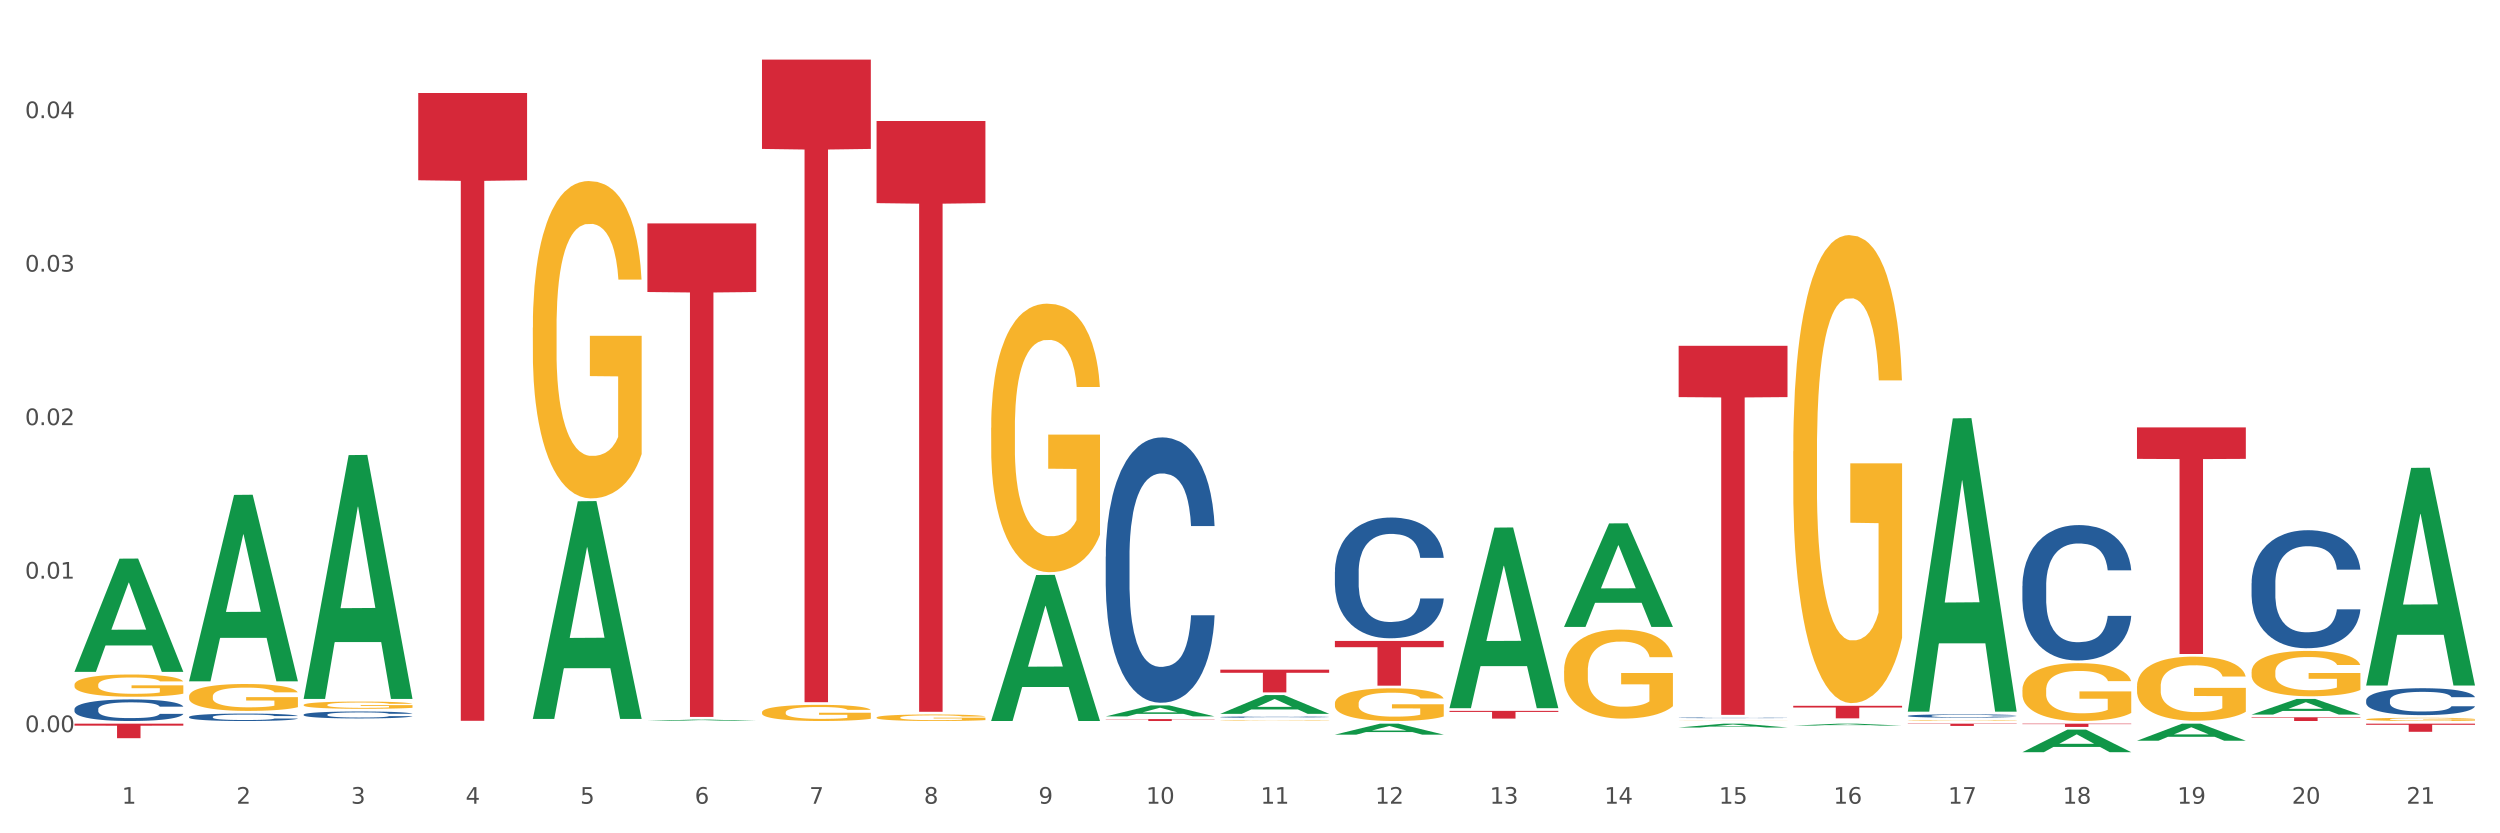 <?xml version="1.0" encoding="utf-8" standalone="no"?>
<!DOCTYPE svg PUBLIC "-//W3C//DTD SVG 1.1//EN"
  "http://www.w3.org/Graphics/SVG/1.1/DTD/svg11.dtd">
<svg xmlns:xlink="http://www.w3.org/1999/xlink" width="1080pt" height="360pt" viewBox="0 0 1080 360" xmlns="http://www.w3.org/2000/svg" version="1.1">
 <rect x="0" y="0" width="1080" height="360" fill="#333333" stroke="none"/>
 <defs>
  <style type="text/css">*{stroke-linejoin: round; stroke-linecap: butt}</style>
 </defs>
 <g id="figure_1">
  <g id="patch_1">
   <path d="M 0 360 
L 1080 360 
L 1080 0 
L 0 0 
z
" style="fill: #ffffff; stroke: #ffffff; stroke-linejoin: miter"/>
  </g>
  <g id="axes_1">
   <g id="matplotlib.axis_1">
    <g id="xtick_1">
     <g id="text_1">
      <!-- 1 -->
      <g style="fill: #4d4d4d" transform="translate(52.633 347.204) scale(0.096 -0.096)">
       <defs>
        <path id="DejaVuSans-31" d="M 794 531 
L 1825 531 
L 1825 4091 
L 703 3866 
L 703 4441 
L 1819 4666 
L 2450 4666 
L 2450 531 
L 3481 531 
L 3481 0 
L 794 0 
L 794 531 
z
" transform="scale(0.016)"/>
       </defs>
       <use xlink:href="#DejaVuSans-31"/>
      </g>
     </g>
    </g>
    <g id="xtick_2">
     <g id="text_2">
      <!-- 2 -->
      <g style="fill: #4d4d4d" transform="translate(102.133 347.204) scale(0.096 -0.096)">
       <defs>
        <path id="DejaVuSans-32" d="M 1228 531 
L 3431 531 
L 3431 0 
L 469 0 
L 469 531 
Q 828 903 1448 1529 
Q 2069 2156 2228 2338 
Q 2531 2678 2651 2914 
Q 2772 3150 2772 3378 
Q 2772 3750 2511 3984 
Q 2250 4219 1831 4219 
Q 1534 4219 1204 4116 
Q 875 4013 500 3803 
L 500 4441 
Q 881 4594 1212 4672 
Q 1544 4750 1819 4750 
Q 2544 4750 2975 4387 
Q 3406 4025 3406 3419 
Q 3406 3131 3298 2873 
Q 3191 2616 2906 2266 
Q 2828 2175 2409 1742 
Q 1991 1309 1228 531 
z
" transform="scale(0.016)"/>
       </defs>
       <use xlink:href="#DejaVuSans-32"/>
      </g>
     </g>
    </g>
    <g id="xtick_3">
     <g id="text_3">
      <!-- 3 -->
      <g style="fill: #4d4d4d" transform="translate(151.633 347.204) scale(0.096 -0.096)">
       <defs>
        <path id="DejaVuSans-33" d="M 2597 2516 
Q 3050 2419 3304 2112 
Q 3559 1806 3559 1356 
Q 3559 666 3084 287 
Q 2609 -91 1734 -91 
Q 1441 -91 1130 -33 
Q 819 25 488 141 
L 488 750 
Q 750 597 1062 519 
Q 1375 441 1716 441 
Q 2309 441 2620 675 
Q 2931 909 2931 1356 
Q 2931 1769 2642 2001 
Q 2353 2234 1838 2234 
L 1294 2234 
L 1294 2753 
L 1863 2753 
Q 2328 2753 2575 2939 
Q 2822 3125 2822 3475 
Q 2822 3834 2567 4026 
Q 2313 4219 1838 4219 
Q 1578 4219 1281 4162 
Q 984 4106 628 3988 
L 628 4550 
Q 988 4650 1302 4700 
Q 1616 4750 1894 4750 
Q 2613 4750 3031 4423 
Q 3450 4097 3450 3541 
Q 3450 3153 3228 2886 
Q 3006 2619 2597 2516 
z
" transform="scale(0.016)"/>
       </defs>
       <use xlink:href="#DejaVuSans-33"/>
      </g>
     </g>
    </g>
    <g id="xtick_4">
     <g id="text_4">
      <!-- 4 -->
      <g style="fill: #4d4d4d" transform="translate(201.133 347.204) scale(0.096 -0.096)">
       <defs>
        <path id="DejaVuSans-34" d="M 2419 4116 
L 825 1625 
L 2419 1625 
L 2419 4116 
z
M 2253 4666 
L 3047 4666 
L 3047 1625 
L 3713 1625 
L 3713 1100 
L 3047 1100 
L 3047 0 
L 2419 0 
L 2419 1100 
L 313 1100 
L 313 1709 
L 2253 4666 
z
" transform="scale(0.016)"/>
       </defs>
       <use xlink:href="#DejaVuSans-34"/>
      </g>
     </g>
    </g>
    <g id="xtick_5">
     <g id="text_5">
      <!-- 5 -->
      <g style="fill: #4d4d4d" transform="translate(250.633 347.204) scale(0.096 -0.096)">
       <defs>
        <path id="DejaVuSans-35" d="M 691 4666 
L 3169 4666 
L 3169 4134 
L 1269 4134 
L 1269 2991 
Q 1406 3038 1543 3061 
Q 1681 3084 1819 3084 
Q 2600 3084 3056 2656 
Q 3513 2228 3513 1497 
Q 3513 744 3044 326 
Q 2575 -91 1722 -91 
Q 1428 -91 1123 -41 
Q 819 9 494 109 
L 494 744 
Q 775 591 1075 516 
Q 1375 441 1709 441 
Q 2250 441 2565 725 
Q 2881 1009 2881 1497 
Q 2881 1984 2565 2268 
Q 2250 2553 1709 2553 
Q 1456 2553 1204 2497 
Q 953 2441 691 2322 
L 691 4666 
z
" transform="scale(0.016)"/>
       </defs>
       <use xlink:href="#DejaVuSans-35"/>
      </g>
     </g>
    </g>
    <g id="xtick_6">
     <g id="text_6">
      <!-- 6 -->
      <g style="fill: #4d4d4d" transform="translate(300.134 347.204) scale(0.096 -0.096)">
       <defs>
        <path id="DejaVuSans-36" d="M 2113 2584 
Q 1688 2584 1439 2293 
Q 1191 2003 1191 1497 
Q 1191 994 1439 701 
Q 1688 409 2113 409 
Q 2538 409 2786 701 
Q 3034 994 3034 1497 
Q 3034 2003 2786 2293 
Q 2538 2584 2113 2584 
z
M 3366 4563 
L 3366 3988 
Q 3128 4100 2886 4159 
Q 2644 4219 2406 4219 
Q 1781 4219 1451 3797 
Q 1122 3375 1075 2522 
Q 1259 2794 1537 2939 
Q 1816 3084 2150 3084 
Q 2853 3084 3261 2657 
Q 3669 2231 3669 1497 
Q 3669 778 3244 343 
Q 2819 -91 2113 -91 
Q 1303 -91 875 529 
Q 447 1150 447 2328 
Q 447 3434 972 4092 
Q 1497 4750 2381 4750 
Q 2619 4750 2861 4703 
Q 3103 4656 3366 4563 
z
" transform="scale(0.016)"/>
       </defs>
       <use xlink:href="#DejaVuSans-36"/>
      </g>
     </g>
    </g>
    <g id="xtick_7">
     <g id="text_7">
      <!-- 7 -->
      <g style="fill: #4d4d4d" transform="translate(349.634 347.204) scale(0.096 -0.096)">
       <defs>
        <path id="DejaVuSans-37" d="M 525 4666 
L 3525 4666 
L 3525 4397 
L 1831 0 
L 1172 0 
L 2766 4134 
L 525 4134 
L 525 4666 
z
" transform="scale(0.016)"/>
       </defs>
       <use xlink:href="#DejaVuSans-37"/>
      </g>
     </g>
    </g>
    <g id="xtick_8">
     <g id="text_8">
      <!-- 8 -->
      <g style="fill: #4d4d4d" transform="translate(399.134 347.204) scale(0.096 -0.096)">
       <defs>
        <path id="DejaVuSans-38" d="M 2034 2216 
Q 1584 2216 1326 1975 
Q 1069 1734 1069 1313 
Q 1069 891 1326 650 
Q 1584 409 2034 409 
Q 2484 409 2743 651 
Q 3003 894 3003 1313 
Q 3003 1734 2745 1975 
Q 2488 2216 2034 2216 
z
M 1403 2484 
Q 997 2584 770 2862 
Q 544 3141 544 3541 
Q 544 4100 942 4425 
Q 1341 4750 2034 4750 
Q 2731 4750 3128 4425 
Q 3525 4100 3525 3541 
Q 3525 3141 3298 2862 
Q 3072 2584 2669 2484 
Q 3125 2378 3379 2068 
Q 3634 1759 3634 1313 
Q 3634 634 3220 271 
Q 2806 -91 2034 -91 
Q 1263 -91 848 271 
Q 434 634 434 1313 
Q 434 1759 690 2068 
Q 947 2378 1403 2484 
z
M 1172 3481 
Q 1172 3119 1398 2916 
Q 1625 2713 2034 2713 
Q 2441 2713 2670 2916 
Q 2900 3119 2900 3481 
Q 2900 3844 2670 4047 
Q 2441 4250 2034 4250 
Q 1625 4250 1398 4047 
Q 1172 3844 1172 3481 
z
" transform="scale(0.016)"/>
       </defs>
       <use xlink:href="#DejaVuSans-38"/>
      </g>
     </g>
    </g>
    <g id="xtick_9">
     <g id="text_9">
      <!-- 9 -->
      <g style="fill: #4d4d4d" transform="translate(448.634 347.204) scale(0.096 -0.096)">
       <defs>
        <path id="DejaVuSans-39" d="M 703 97 
L 703 672 
Q 941 559 1184 500 
Q 1428 441 1663 441 
Q 2288 441 2617 861 
Q 2947 1281 2994 2138 
Q 2813 1869 2534 1725 
Q 2256 1581 1919 1581 
Q 1219 1581 811 2004 
Q 403 2428 403 3163 
Q 403 3881 828 4315 
Q 1253 4750 1959 4750 
Q 2769 4750 3195 4129 
Q 3622 3509 3622 2328 
Q 3622 1225 3098 567 
Q 2575 -91 1691 -91 
Q 1453 -91 1209 -44 
Q 966 3 703 97 
z
M 1959 2075 
Q 2384 2075 2632 2365 
Q 2881 2656 2881 3163 
Q 2881 3666 2632 3958 
Q 2384 4250 1959 4250 
Q 1534 4250 1286 3958 
Q 1038 3666 1038 3163 
Q 1038 2656 1286 2365 
Q 1534 2075 1959 2075 
z
" transform="scale(0.016)"/>
       </defs>
       <use xlink:href="#DejaVuSans-39"/>
      </g>
     </g>
    </g>
    <g id="xtick_10">
     <g id="text_10">
      <!-- 10 -->
      <g style="fill: #4d4d4d" transform="translate(495.079 347.204) scale(0.096 -0.096)">
       <defs>
        <path id="DejaVuSans-30" d="M 2034 4250 
Q 1547 4250 1301 3770 
Q 1056 3291 1056 2328 
Q 1056 1369 1301 889 
Q 1547 409 2034 409 
Q 2525 409 2770 889 
Q 3016 1369 3016 2328 
Q 3016 3291 2770 3770 
Q 2525 4250 2034 4250 
z
M 2034 4750 
Q 2819 4750 3233 4129 
Q 3647 3509 3647 2328 
Q 3647 1150 3233 529 
Q 2819 -91 2034 -91 
Q 1250 -91 836 529 
Q 422 1150 422 2328 
Q 422 3509 836 4129 
Q 1250 4750 2034 4750 
z
" transform="scale(0.016)"/>
       </defs>
       <use xlink:href="#DejaVuSans-31"/>
       <use xlink:href="#DejaVuSans-30" transform="translate(63.623 0)"/>
      </g>
     </g>
    </g>
    <g id="xtick_11">
     <g id="text_11">
      <!-- 11 -->
      <g style="fill: #4d4d4d" transform="translate(544.58 347.204) scale(0.096 -0.096)">
       <use xlink:href="#DejaVuSans-31"/>
       <use xlink:href="#DejaVuSans-31" transform="translate(63.623 0)"/>
      </g>
     </g>
    </g>
    <g id="xtick_12">
     <g id="text_12">
      <!-- 12 -->
      <g style="fill: #4d4d4d" transform="translate(594.08 347.204) scale(0.096 -0.096)">
       <use xlink:href="#DejaVuSans-31"/>
       <use xlink:href="#DejaVuSans-32" transform="translate(63.623 0)"/>
      </g>
     </g>
    </g>
    <g id="xtick_13">
     <g id="text_13">
      <!-- 13 -->
      <g style="fill: #4d4d4d" transform="translate(643.58 347.204) scale(0.096 -0.096)">
       <use xlink:href="#DejaVuSans-31"/>
       <use xlink:href="#DejaVuSans-33" transform="translate(63.623 0)"/>
      </g>
     </g>
    </g>
    <g id="xtick_14">
     <g id="text_14">
      <!-- 14 -->
      <g style="fill: #4d4d4d" transform="translate(693.08 347.204) scale(0.096 -0.096)">
       <use xlink:href="#DejaVuSans-31"/>
       <use xlink:href="#DejaVuSans-34" transform="translate(63.623 0)"/>
      </g>
     </g>
    </g>
    <g id="xtick_15">
     <g id="text_15">
      <!-- 15 -->
      <g style="fill: #4d4d4d" transform="translate(742.58 347.204) scale(0.096 -0.096)">
       <use xlink:href="#DejaVuSans-31"/>
       <use xlink:href="#DejaVuSans-35" transform="translate(63.623 0)"/>
      </g>
     </g>
    </g>
    <g id="xtick_16">
     <g id="text_16">
      <!-- 16 -->
      <g style="fill: #4d4d4d" transform="translate(792.08 347.204) scale(0.096 -0.096)">
       <use xlink:href="#DejaVuSans-31"/>
       <use xlink:href="#DejaVuSans-36" transform="translate(63.623 0)"/>
      </g>
     </g>
    </g>
    <g id="xtick_17">
     <g id="text_17">
      <!-- 17 -->
      <g style="fill: #4d4d4d" transform="translate(841.58 347.204) scale(0.096 -0.096)">
       <use xlink:href="#DejaVuSans-31"/>
       <use xlink:href="#DejaVuSans-37" transform="translate(63.623 0)"/>
      </g>
     </g>
    </g>
    <g id="xtick_18">
     <g id="text_18">
      <!-- 18 -->
      <g style="fill: #4d4d4d" transform="translate(891.08 347.204) scale(0.096 -0.096)">
       <use xlink:href="#DejaVuSans-31"/>
       <use xlink:href="#DejaVuSans-38" transform="translate(63.623 0)"/>
      </g>
     </g>
    </g>
    <g id="xtick_19">
     <g id="text_19">
      <!-- 19 -->
      <g style="fill: #4d4d4d" transform="translate(940.58 347.204) scale(0.096 -0.096)">
       <use xlink:href="#DejaVuSans-31"/>
       <use xlink:href="#DejaVuSans-39" transform="translate(63.623 0)"/>
      </g>
     </g>
    </g>
    <g id="xtick_20">
     <g id="text_20">
      <!-- 20 -->
      <g style="fill: #4d4d4d" transform="translate(990.08 347.204) scale(0.096 -0.096)">
       <use xlink:href="#DejaVuSans-32"/>
       <use xlink:href="#DejaVuSans-30" transform="translate(63.623 0)"/>
      </g>
     </g>
    </g>
    <g id="xtick_21">
     <g id="text_21">
      <!-- 21 -->
      <g style="fill: #4d4d4d" transform="translate(1039.58 347.204) scale(0.096 -0.096)">
       <use xlink:href="#DejaVuSans-32"/>
       <use xlink:href="#DejaVuSans-31" transform="translate(63.623 0)"/>
      </g>
     </g>
    </g>
    <g id="xtick_22"/>
    <g id="xtick_23"/>
    <g id="xtick_24"/>
    <g id="xtick_25"/>
    <g id="xtick_26"/>
    <g id="xtick_27"/>
    <g id="xtick_28"/>
    <g id="xtick_29"/>
    <g id="xtick_30"/>
    <g id="xtick_31"/>
    <g id="xtick_32"/>
    <g id="xtick_33"/>
    <g id="xtick_34"/>
    <g id="xtick_35"/>
    <g id="xtick_36"/>
    <g id="xtick_37"/>
    <g id="xtick_38"/>
    <g id="xtick_39"/>
    <g id="xtick_40"/>
    <g id="xtick_41"/>
   </g>
   <g id="matplotlib.axis_2">
    <g id="ytick_1">
     <g id="text_22">
      <!-- 0.00 -->
      <g style="fill: #4d4d4d" transform="translate(10.8 316.272) scale(0.096 -0.096)">
       <defs>
        <path id="DejaVuSans-2e" d="M 684 794 
L 1344 794 
L 1344 0 
L 684 0 
L 684 794 
z
" transform="scale(0.016)"/>
       </defs>
       <use xlink:href="#DejaVuSans-30"/>
       <use xlink:href="#DejaVuSans-2e" transform="translate(63.623 0)"/>
       <use xlink:href="#DejaVuSans-30" transform="translate(95.41 0)"/>
       <use xlink:href="#DejaVuSans-30" transform="translate(159.033 0)"/>
      </g>
     </g>
    </g>
    <g id="ytick_2">
     <g id="text_23">
      <!-- 0.01 -->
      <g style="fill: #4d4d4d" transform="translate(10.8 249.963) scale(0.096 -0.096)">
       <use xlink:href="#DejaVuSans-30"/>
       <use xlink:href="#DejaVuSans-2e" transform="translate(63.623 0)"/>
       <use xlink:href="#DejaVuSans-30" transform="translate(95.41 0)"/>
       <use xlink:href="#DejaVuSans-31" transform="translate(159.033 0)"/>
      </g>
     </g>
    </g>
    <g id="ytick_3">
     <g id="text_24">
      <!-- 0.02 -->
      <g style="fill: #4d4d4d" transform="translate(10.8 183.653) scale(0.096 -0.096)">
       <use xlink:href="#DejaVuSans-30"/>
       <use xlink:href="#DejaVuSans-2e" transform="translate(63.623 0)"/>
       <use xlink:href="#DejaVuSans-30" transform="translate(95.41 0)"/>
       <use xlink:href="#DejaVuSans-32" transform="translate(159.033 0)"/>
      </g>
     </g>
    </g>
    <g id="ytick_4">
     <g id="text_25">
      <!-- 0.03 -->
      <g style="fill: #4d4d4d" transform="translate(10.8 117.343) scale(0.096 -0.096)">
       <use xlink:href="#DejaVuSans-30"/>
       <use xlink:href="#DejaVuSans-2e" transform="translate(63.623 0)"/>
       <use xlink:href="#DejaVuSans-30" transform="translate(95.41 0)"/>
       <use xlink:href="#DejaVuSans-33" transform="translate(159.033 0)"/>
      </g>
     </g>
    </g>
    <g id="ytick_5">
     <g id="text_26">
      <!-- 0.04 -->
      <g style="fill: #4d4d4d" transform="translate(10.8 51.034) scale(0.096 -0.096)">
       <use xlink:href="#DejaVuSans-30"/>
       <use xlink:href="#DejaVuSans-2e" transform="translate(63.623 0)"/>
       <use xlink:href="#DejaVuSans-30" transform="translate(95.41 0)"/>
       <use xlink:href="#DejaVuSans-34" transform="translate(159.033 0)"/>
      </g>
     </g>
    </g>
    <g id="ytick_6"/>
    <g id="ytick_7"/>
    <g id="ytick_8"/>
    <g id="ytick_9"/>
   </g>
   <g id="PolyCollection_1">
    <path d="M 32.175 290.148 
L 32.223 290.102 
L 51.615 241.338 
L 59.663 241.292 
L 79.2 290.239 
L 69.892 290.239 
L 65.674 278.841 
L 45.652 278.841 
L 45.507 279.025 
L 41.435 290.239 
L 32.175 290.239 
L 32.175 290.148 
L 48.173 272.039 
L 63.153 271.993 
L 55.736 251.725 
L 55.639 251.633 
L 55.542 251.771 
L 48.125 271.993 
L 48.173 272.039 
L 32.175 290.148 
z
" clip-path="url(#p42f1cbaebf)" style="fill: #109648"/>
    <path d="M 477.675 240.463 
L 477.731 240.359 
L 477.731 237.427 
L 477.897 233.449 
L 478.509 226.121 
L 479.287 220.572 
L 480.621 214.081 
L 481.344 211.359 
L 482.289 208.323 
L 484.234 203.402 
L 486.457 199.215 
L 488.014 196.912 
L 489.181 195.446 
L 491.794 192.829 
L 493.294 191.677 
L 494.851 190.735 
L 496.185 190.107 
L 498.408 189.374 
L 500.187 189.06 
L 502.244 188.955 
L 503.967 189.06 
L 506.246 189.479 
L 509.581 190.735 
L 510.859 191.468 
L 512.582 192.724 
L 514.361 194.399 
L 515.806 196.074 
L 517.474 198.482 
L 519.197 201.623 
L 520.865 205.601 
L 522.032 209.265 
L 522.977 213.139 
L 523.811 217.85 
L 524.422 222.98 
L 524.7 227.272 
L 514.528 227.272 
L 514.25 223.399 
L 513.694 219.211 
L 513.138 216.384 
L 512.527 214.081 
L 511.582 211.464 
L 510.748 209.789 
L 509.359 207.8 
L 508.08 206.543 
L 507.024 205.81 
L 505.745 205.182 
L 503.022 204.554 
L 501.076 204.554 
L 499.853 204.763 
L 498.353 205.287 
L 497.074 206.02 
L 495.573 207.276 
L 494.406 208.637 
L 493.239 210.417 
L 492.572 211.673 
L 491.571 213.976 
L 490.904 215.861 
L 490.015 219.106 
L 489.515 221.409 
L 488.625 227.377 
L 488.236 231.774 
L 488.069 234.81 
L 487.958 238.16 
L 487.958 254.492 
L 488.292 261.82 
L 488.57 264.961 
L 489.014 268.521 
L 489.848 273.127 
L 491.071 277.629 
L 492.349 280.874 
L 493.406 282.863 
L 494.406 284.329 
L 495.407 285.481 
L 496.63 286.527 
L 497.63 287.156 
L 499.131 287.784 
L 500.91 288.098 
L 502.299 288.098 
L 505.134 287.574 
L 506.413 287.051 
L 507.635 286.318 
L 508.969 285.166 
L 510.026 283.91 
L 510.637 282.968 
L 511.637 280.979 
L 512.416 278.885 
L 513.083 276.477 
L 513.527 274.383 
L 514.028 271.243 
L 514.417 267.683 
L 514.528 265.799 
L 524.7 265.799 
L 524.478 269.567 
L 524.089 273.232 
L 523.31 278.152 
L 522.699 280.979 
L 521.754 284.434 
L 520.753 287.365 
L 519.364 290.61 
L 518.085 293.018 
L 516.751 295.112 
L 515.306 296.997 
L 512.694 299.614 
L 511.749 300.347 
L 509.748 301.603 
L 508.191 302.336 
L 505.912 303.069 
L 503.578 303.487 
L 501.132 303.592 
L 498.964 303.383 
L 496.574 302.755 
L 495.073 302.126 
L 493.406 301.184 
L 491.46 299.719 
L 489.626 297.939 
L 487.903 295.845 
L 486.291 293.437 
L 484.79 290.715 
L 482.844 286.213 
L 481.399 281.816 
L 480.343 277.733 
L 479.62 274.279 
L 478.898 269.882 
L 478.509 266.845 
L 477.897 259.517 
L 477.675 252.712 
L 477.675 240.463 
z
" clip-path="url(#p42f1cbaebf)" style="fill: #255c99"/>
    <path d="M 131.175 308.709 
L 131.231 308.706 
L 131.231 308.629 
L 131.397 308.525 
L 132.009 308.333 
L 132.787 308.187 
L 134.121 308.017 
L 134.844 307.945 
L 135.789 307.865 
L 137.734 307.736 
L 139.957 307.626 
L 141.514 307.566 
L 142.681 307.527 
L 145.294 307.459 
L 146.794 307.428 
L 148.351 307.404 
L 149.685 307.387 
L 151.908 307.368 
L 153.687 307.36 
L 155.744 307.357 
L 157.467 307.36 
L 159.746 307.371 
L 163.081 307.404 
L 164.359 307.423 
L 166.082 307.456 
L 167.861 307.5 
L 169.306 307.544 
L 170.974 307.607 
L 172.697 307.689 
L 174.365 307.794 
L 175.532 307.89 
L 176.477 307.992 
L 177.311 308.115 
L 177.922 308.25 
L 178.2 308.363 
L 168.028 308.363 
L 167.75 308.261 
L 167.194 308.151 
L 166.638 308.077 
L 166.027 308.017 
L 165.082 307.948 
L 164.248 307.904 
L 162.859 307.852 
L 161.58 307.819 
L 160.524 307.799 
L 159.245 307.783 
L 156.522 307.766 
L 154.576 307.766 
L 153.353 307.772 
L 151.853 307.786 
L 150.574 307.805 
L 149.073 307.838 
L 147.906 307.874 
L 146.739 307.92 
L 146.072 307.953 
L 145.071 308.014 
L 144.404 308.063 
L 143.515 308.148 
L 143.015 308.209 
L 142.125 308.366 
L 141.736 308.481 
L 141.569 308.561 
L 141.458 308.649 
L 141.458 309.078 
L 141.792 309.27 
L 142.07 309.352 
L 142.514 309.446 
L 143.348 309.567 
L 144.571 309.685 
L 145.849 309.77 
L 146.906 309.822 
L 147.906 309.861 
L 148.907 309.891 
L 150.13 309.919 
L 151.13 309.935 
L 152.631 309.952 
L 154.41 309.96 
L 155.799 309.96 
L 158.634 309.946 
L 159.912 309.932 
L 161.135 309.913 
L 162.469 309.883 
L 163.526 309.85 
L 164.137 309.825 
L 165.137 309.773 
L 165.916 309.718 
L 166.583 309.655 
L 167.027 309.6 
L 167.528 309.517 
L 167.917 309.424 
L 168.028 309.374 
L 178.2 309.374 
L 177.978 309.473 
L 177.589 309.57 
L 176.81 309.699 
L 176.199 309.773 
L 175.254 309.864 
L 174.253 309.941 
L 172.864 310.026 
L 171.585 310.089 
L 170.251 310.144 
L 168.806 310.193 
L 166.194 310.262 
L 165.249 310.281 
L 163.248 310.314 
L 161.691 310.334 
L 159.412 310.353 
L 157.078 310.364 
L 154.632 310.367 
L 152.464 310.361 
L 150.074 310.345 
L 148.573 310.328 
L 146.906 310.303 
L 144.96 310.265 
L 143.126 310.218 
L 141.403 310.163 
L 139.791 310.1 
L 138.29 310.029 
L 136.344 309.91 
L 134.899 309.795 
L 133.843 309.688 
L 133.12 309.597 
L 132.398 309.482 
L 132.009 309.402 
L 131.397 309.209 
L 131.175 309.031 
L 131.175 308.709 
z
" clip-path="url(#p42f1cbaebf)" style="fill: #255c99"/>
    <path d="M 81.675 309.708 
L 81.731 309.705 
L 81.731 309.623 
L 81.897 309.511 
L 82.509 309.306 
L 83.287 309.15 
L 84.621 308.968 
L 85.344 308.892 
L 86.289 308.807 
L 88.234 308.669 
L 90.457 308.551 
L 92.014 308.487 
L 93.181 308.446 
L 95.794 308.372 
L 97.294 308.34 
L 98.851 308.314 
L 100.185 308.296 
L 102.408 308.276 
L 104.187 308.267 
L 106.244 308.264 
L 107.967 308.267 
L 110.246 308.278 
L 113.581 308.314 
L 114.859 308.334 
L 116.582 308.369 
L 118.361 308.416 
L 119.806 308.463 
L 121.474 308.531 
L 123.197 308.619 
L 124.865 308.73 
L 126.032 308.833 
L 126.977 308.942 
L 127.811 309.074 
L 128.422 309.218 
L 128.7 309.338 
L 118.528 309.338 
L 118.25 309.229 
L 117.694 309.112 
L 117.138 309.033 
L 116.527 308.968 
L 115.582 308.895 
L 114.748 308.848 
L 113.359 308.792 
L 112.08 308.757 
L 111.024 308.736 
L 109.745 308.719 
L 107.022 308.701 
L 105.076 308.701 
L 103.853 308.707 
L 102.353 308.722 
L 101.074 308.742 
L 99.573 308.777 
L 98.406 308.816 
L 97.239 308.865 
L 96.572 308.901 
L 95.571 308.965 
L 94.904 309.018 
L 94.015 309.109 
L 93.515 309.174 
L 92.625 309.341 
L 92.236 309.464 
L 92.069 309.549 
L 91.958 309.643 
L 91.958 310.101 
L 92.292 310.307 
L 92.57 310.395 
L 93.014 310.494 
L 93.848 310.624 
L 95.071 310.75 
L 96.349 310.841 
L 97.406 310.896 
L 98.406 310.938 
L 99.407 310.97 
L 100.63 310.999 
L 101.63 311.017 
L 103.131 311.034 
L 104.91 311.043 
L 106.299 311.043 
L 109.134 311.029 
L 110.412 311.014 
L 111.635 310.993 
L 112.969 310.961 
L 114.026 310.926 
L 114.637 310.899 
L 115.638 310.844 
L 116.416 310.785 
L 117.083 310.717 
L 117.527 310.659 
L 118.028 310.571 
L 118.417 310.471 
L 118.528 310.418 
L 128.7 310.418 
L 128.478 310.524 
L 128.089 310.626 
L 127.31 310.764 
L 126.699 310.844 
L 125.754 310.941 
L 124.753 311.023 
L 123.364 311.114 
L 122.085 311.181 
L 120.751 311.24 
L 119.306 311.293 
L 116.694 311.366 
L 115.749 311.387 
L 113.748 311.422 
L 112.191 311.442 
L 109.912 311.463 
L 107.578 311.475 
L 105.132 311.478 
L 102.964 311.472 
L 100.574 311.454 
L 99.073 311.437 
L 97.406 311.41 
L 95.46 311.369 
L 93.626 311.319 
L 91.903 311.26 
L 90.291 311.193 
L 88.79 311.117 
L 86.844 310.99 
L 85.399 310.867 
L 84.343 310.753 
L 83.62 310.656 
L 82.898 310.533 
L 82.509 310.447 
L 81.897 310.242 
L 81.675 310.051 
L 81.675 309.708 
z
" clip-path="url(#p42f1cbaebf)" style="fill: #255c99"/>
    <path d="M 32.175 306.341 
L 32.231 306.333 
L 32.231 306.094 
L 32.397 305.77 
L 33.009 305.174 
L 33.787 304.723 
L 35.121 304.194 
L 35.844 303.973 
L 36.789 303.726 
L 38.734 303.326 
L 40.957 302.985 
L 42.514 302.797 
L 43.681 302.678 
L 46.294 302.465 
L 47.794 302.371 
L 49.351 302.295 
L 50.685 302.244 
L 52.908 302.184 
L 54.687 302.159 
L 56.744 302.15 
L 58.467 302.159 
L 60.746 302.193 
L 64.081 302.295 
L 65.359 302.354 
L 67.082 302.457 
L 68.861 302.593 
L 70.306 302.729 
L 71.974 302.925 
L 73.697 303.181 
L 75.365 303.504 
L 76.532 303.803 
L 77.477 304.118 
L 78.311 304.501 
L 78.922 304.918 
L 79.2 305.268 
L 69.028 305.268 
L 68.75 304.953 
L 68.194 304.612 
L 67.638 304.382 
L 67.027 304.194 
L 66.082 303.981 
L 65.248 303.845 
L 63.859 303.683 
L 62.58 303.581 
L 61.524 303.521 
L 60.245 303.47 
L 57.522 303.419 
L 55.576 303.419 
L 54.353 303.436 
L 52.853 303.479 
L 51.574 303.538 
L 50.073 303.641 
L 48.906 303.751 
L 47.739 303.896 
L 47.072 303.998 
L 46.071 304.186 
L 45.404 304.339 
L 44.515 304.603 
L 44.015 304.791 
L 43.125 305.276 
L 42.736 305.634 
L 42.569 305.881 
L 42.458 306.154 
L 42.458 307.482 
L 42.792 308.079 
L 43.07 308.334 
L 43.514 308.624 
L 44.348 308.999 
L 45.571 309.365 
L 46.849 309.629 
L 47.906 309.791 
L 48.906 309.91 
L 49.907 310.004 
L 51.13 310.089 
L 52.13 310.14 
L 53.631 310.191 
L 55.41 310.217 
L 56.799 310.217 
L 59.634 310.174 
L 60.913 310.132 
L 62.135 310.072 
L 63.469 309.978 
L 64.526 309.876 
L 65.137 309.799 
L 66.138 309.638 
L 66.916 309.467 
L 67.583 309.271 
L 68.027 309.101 
L 68.528 308.845 
L 68.917 308.556 
L 69.028 308.402 
L 79.2 308.402 
L 78.978 308.709 
L 78.589 309.007 
L 77.81 309.408 
L 77.199 309.638 
L 76.254 309.919 
L 75.253 310.157 
L 73.864 310.421 
L 72.585 310.617 
L 71.251 310.788 
L 69.806 310.941 
L 67.194 311.154 
L 66.249 311.214 
L 64.248 311.316 
L 62.691 311.375 
L 60.412 311.435 
L 58.078 311.469 
L 55.632 311.478 
L 53.464 311.461 
L 51.074 311.409 
L 49.573 311.358 
L 47.906 311.282 
L 45.96 311.162 
L 44.126 311.018 
L 42.403 310.847 
L 40.791 310.651 
L 39.29 310.43 
L 37.344 310.064 
L 35.899 309.706 
L 34.843 309.374 
L 34.12 309.092 
L 33.398 308.735 
L 33.009 308.488 
L 32.397 307.891 
L 32.175 307.338 
L 32.175 306.341 
z
" clip-path="url(#p42f1cbaebf)" style="fill: #255c99"/>
    <path d="M 32.175 312.625 
L 79.2 312.625 
L 79.2 313.498 
L 60.702 313.504 
L 60.702 318.904 
L 50.562 318.904 
L 50.562 313.504 
L 32.175 313.498 
L 32.175 312.631 
L 32.175 312.625 
z
" clip-path="url(#p42f1cbaebf)" style="fill: #d62839"/>
    <path d="M 180.675 40.189 
L 227.7 40.189 
L 227.7 77.875 
L 209.202 78.13 
L 209.202 311.377 
L 199.062 311.377 
L 199.062 78.13 
L 180.675 77.875 
L 180.675 40.444 
L 180.675 40.189 
z
" clip-path="url(#p42f1cbaebf)" style="fill: #d62839"/>
    <path d="M 279.675 96.52 
L 326.7 96.52 
L 326.7 126.149 
L 308.202 126.349 
L 308.202 309.728 
L 298.062 309.728 
L 298.062 126.349 
L 279.675 126.149 
L 279.675 96.721 
L 279.675 96.52 
z
" clip-path="url(#p42f1cbaebf)" style="fill: #d62839"/>
    <path d="M 329.175 25.759 
L 376.2 25.759 
L 376.2 64.335 
L 357.702 64.596 
L 357.702 303.348 
L 347.562 303.348 
L 347.562 64.596 
L 329.175 64.335 
L 329.175 26.02 
L 329.175 25.759 
z
" clip-path="url(#p42f1cbaebf)" style="fill: #d62839"/>
    <path d="M 378.675 52.281 
L 425.7 52.281 
L 425.7 87.749 
L 407.202 87.989 
L 407.202 307.506 
L 397.062 307.506 
L 397.062 87.989 
L 378.675 87.749 
L 378.675 52.521 
L 378.675 52.281 
z
" clip-path="url(#p42f1cbaebf)" style="fill: #d62839"/>
    <path d="M 477.675 310.641 
L 524.7 310.641 
L 524.7 310.758 
L 506.202 310.758 
L 506.202 311.478 
L 496.062 311.478 
L 496.062 310.758 
L 477.675 310.758 
L 477.675 310.642 
L 477.675 310.641 
z
" clip-path="url(#p42f1cbaebf)" style="fill: #d62839"/>
    <path d="M 527.175 289.288 
L 574.2 289.288 
L 574.2 290.653 
L 555.702 290.663 
L 555.702 299.113 
L 545.562 299.113 
L 545.562 290.663 
L 527.175 290.653 
L 527.175 289.297 
L 527.175 289.288 
z
" clip-path="url(#p42f1cbaebf)" style="fill: #d62839"/>
    <path d="M 576.675 276.895 
L 623.7 276.895 
L 623.7 279.578 
L 605.202 279.596 
L 605.202 296.206 
L 595.062 296.206 
L 595.062 279.596 
L 576.675 279.578 
L 576.675 276.913 
L 576.675 276.895 
z
" clip-path="url(#p42f1cbaebf)" style="fill: #d62839"/>
    <path d="M 626.175 307.087 
L 673.2 307.087 
L 673.2 307.554 
L 654.702 307.557 
L 654.702 310.447 
L 644.562 310.447 
L 644.562 307.557 
L 626.175 307.554 
L 626.175 307.09 
L 626.175 307.087 
z
" clip-path="url(#p42f1cbaebf)" style="fill: #d62839"/>
    <path d="M 725.175 149.393 
L 772.2 149.393 
L 772.2 171.546 
L 753.702 171.696 
L 753.702 308.81 
L 743.562 308.81 
L 743.562 171.696 
L 725.175 171.546 
L 725.175 149.542 
L 725.175 149.393 
z
" clip-path="url(#p42f1cbaebf)" style="fill: #d62839"/>
    <path d="M 774.675 304.896 
L 821.7 304.896 
L 821.7 305.651 
L 803.202 305.657 
L 803.202 310.33 
L 793.062 310.33 
L 793.062 305.657 
L 774.675 305.651 
L 774.675 304.901 
L 774.675 304.896 
z
" clip-path="url(#p42f1cbaebf)" style="fill: #d62839"/>
    <path d="M 824.175 312.625 
L 871.2 312.625 
L 871.2 312.762 
L 852.702 312.763 
L 852.702 313.609 
L 842.562 313.609 
L 842.562 312.763 
L 824.175 312.762 
L 824.175 312.626 
L 824.175 312.625 
z
" clip-path="url(#p42f1cbaebf)" style="fill: #d62839"/>
    <path d="M 873.675 312.625 
L 920.7 312.625 
L 920.7 312.822 
L 902.202 312.823 
L 902.202 314.041 
L 892.062 314.041 
L 892.062 312.823 
L 873.675 312.822 
L 873.675 312.626 
L 873.675 312.625 
z
" clip-path="url(#p42f1cbaebf)" style="fill: #d62839"/>
    <path d="M 923.175 184.629 
L 970.2 184.629 
L 970.2 198.232 
L 951.702 198.324 
L 951.702 282.518 
L 941.562 282.518 
L 941.562 198.324 
L 923.175 198.232 
L 923.175 184.721 
L 923.175 184.629 
z
" clip-path="url(#p42f1cbaebf)" style="fill: #d62839"/>
    <path d="M 972.675 309.858 
L 1019.7 309.858 
L 1019.7 310.083 
L 1001.202 310.085 
L 1001.202 311.478 
L 991.062 311.478 
L 991.062 310.085 
L 972.675 310.083 
L 972.675 309.86 
L 972.675 309.858 
z
" clip-path="url(#p42f1cbaebf)" style="fill: #d62839"/>
    <path d="M 527.175 309.77 
L 527.231 309.769 
L 527.231 309.755 
L 527.397 309.736 
L 528.009 309.701 
L 528.787 309.675 
L 530.121 309.644 
L 530.844 309.631 
L 531.789 309.616 
L 533.734 309.593 
L 535.957 309.573 
L 537.514 309.562 
L 538.681 309.555 
L 541.294 309.543 
L 542.794 309.537 
L 544.351 309.533 
L 545.685 309.53 
L 547.908 309.526 
L 549.687 309.525 
L 551.744 309.524 
L 553.467 309.525 
L 555.746 309.527 
L 559.081 309.533 
L 560.359 309.536 
L 562.082 309.542 
L 563.861 309.55 
L 565.306 309.558 
L 566.974 309.57 
L 568.697 309.585 
L 570.365 309.604 
L 571.532 309.621 
L 572.477 309.639 
L 573.311 309.662 
L 573.922 309.686 
L 574.2 309.707 
L 564.028 309.707 
L 563.75 309.688 
L 563.194 309.668 
L 562.638 309.655 
L 562.027 309.644 
L 561.082 309.631 
L 560.248 309.623 
L 558.859 309.614 
L 557.58 309.608 
L 556.524 309.605 
L 555.245 309.602 
L 552.522 309.599 
L 550.576 309.599 
L 549.353 309.6 
L 547.853 309.602 
L 546.574 309.606 
L 545.073 309.612 
L 543.906 309.618 
L 542.739 309.626 
L 542.072 309.632 
L 541.071 309.643 
L 540.404 309.652 
L 539.515 309.668 
L 539.015 309.679 
L 538.125 309.707 
L 537.736 309.728 
L 537.569 309.743 
L 537.458 309.759 
L 537.458 309.837 
L 537.792 309.872 
L 538.07 309.887 
L 538.514 309.904 
L 539.348 309.926 
L 540.571 309.947 
L 541.849 309.962 
L 542.906 309.972 
L 543.906 309.979 
L 544.907 309.984 
L 546.13 309.989 
L 547.13 309.992 
L 548.631 309.995 
L 550.41 309.997 
L 551.799 309.997 
L 554.634 309.994 
L 555.913 309.992 
L 557.135 309.988 
L 558.469 309.983 
L 559.526 309.977 
L 560.137 309.972 
L 561.138 309.963 
L 561.916 309.953 
L 562.583 309.942 
L 563.027 309.932 
L 563.528 309.917 
L 563.917 309.9 
L 564.028 309.891 
L 574.2 309.891 
L 573.978 309.909 
L 573.589 309.926 
L 572.81 309.949 
L 572.199 309.963 
L 571.254 309.979 
L 570.253 309.993 
L 568.864 310.009 
L 567.585 310.02 
L 566.251 310.03 
L 564.806 310.039 
L 562.194 310.052 
L 561.249 310.055 
L 559.248 310.061 
L 557.691 310.065 
L 555.412 310.068 
L 553.078 310.07 
L 550.632 310.071 
L 548.464 310.07 
L 546.074 310.067 
L 544.573 310.064 
L 542.906 310.059 
L 540.96 310.052 
L 539.126 310.044 
L 537.403 310.034 
L 535.791 310.022 
L 534.29 310.009 
L 532.344 309.988 
L 530.899 309.967 
L 529.843 309.947 
L 529.12 309.931 
L 528.398 309.91 
L 528.009 309.896 
L 527.397 309.861 
L 527.175 309.828 
L 527.175 309.77 
z
" clip-path="url(#p42f1cbaebf)" style="fill: #255c99"/>
    <path d="M 1022.175 312.625 
L 1069.2 312.625 
L 1069.2 313.114 
L 1050.702 313.117 
L 1050.702 316.14 
L 1040.562 316.14 
L 1040.562 313.117 
L 1022.175 313.114 
L 1022.175 312.628 
L 1022.175 312.625 
z
" clip-path="url(#p42f1cbaebf)" style="fill: #d62839"/>
    <path d="M 576.675 247.013 
L 576.731 246.965 
L 576.731 245.631 
L 576.897 243.82 
L 577.509 240.484 
L 578.287 237.959 
L 579.621 235.004 
L 580.344 233.766 
L 581.289 232.384 
L 583.234 230.144 
L 585.457 228.238 
L 587.014 227.19 
L 588.181 226.522 
L 590.794 225.331 
L 592.294 224.807 
L 593.851 224.378 
L 595.185 224.092 
L 597.408 223.759 
L 599.187 223.616 
L 601.244 223.568 
L 602.967 223.616 
L 605.246 223.806 
L 608.581 224.378 
L 609.859 224.712 
L 611.582 225.283 
L 613.361 226.046 
L 614.806 226.808 
L 616.474 227.904 
L 618.197 229.334 
L 619.865 231.145 
L 621.032 232.812 
L 621.977 234.576 
L 622.811 236.72 
L 623.422 239.055 
L 623.7 241.009 
L 613.528 241.009 
L 613.25 239.246 
L 612.694 237.339 
L 612.138 236.053 
L 611.527 235.004 
L 610.582 233.813 
L 609.748 233.051 
L 608.359 232.145 
L 607.08 231.574 
L 606.024 231.24 
L 604.745 230.954 
L 602.022 230.668 
L 600.076 230.668 
L 598.853 230.763 
L 597.353 231.002 
L 596.074 231.335 
L 594.573 231.907 
L 593.406 232.527 
L 592.239 233.337 
L 591.572 233.908 
L 590.571 234.957 
L 589.904 235.815 
L 589.015 237.292 
L 588.515 238.34 
L 587.625 241.056 
L 587.236 243.058 
L 587.069 244.44 
L 586.958 245.964 
L 586.958 253.398 
L 587.292 256.734 
L 587.57 258.163 
L 588.014 259.784 
L 588.848 261.88 
L 590.071 263.929 
L 591.349 265.407 
L 592.406 266.312 
L 593.406 266.979 
L 594.407 267.503 
L 595.63 267.98 
L 596.63 268.266 
L 598.131 268.552 
L 599.91 268.695 
L 601.299 268.695 
L 604.134 268.456 
L 605.413 268.218 
L 606.635 267.884 
L 607.969 267.36 
L 609.026 266.788 
L 609.637 266.36 
L 610.638 265.454 
L 611.416 264.501 
L 612.083 263.405 
L 612.527 262.452 
L 613.028 261.023 
L 613.417 259.402 
L 613.528 258.545 
L 623.7 258.545 
L 623.478 260.26 
L 623.089 261.928 
L 622.31 264.168 
L 621.699 265.454 
L 620.754 267.027 
L 619.753 268.361 
L 618.364 269.838 
L 617.085 270.934 
L 615.751 271.887 
L 614.306 272.745 
L 611.694 273.936 
L 610.749 274.27 
L 608.748 274.842 
L 607.191 275.175 
L 604.912 275.509 
L 602.578 275.699 
L 600.132 275.747 
L 597.964 275.652 
L 595.574 275.366 
L 594.073 275.08 
L 592.406 274.651 
L 590.46 273.984 
L 588.626 273.174 
L 586.903 272.221 
L 585.291 271.125 
L 583.79 269.886 
L 581.844 267.837 
L 580.399 265.835 
L 579.343 263.977 
L 578.62 262.404 
L 577.898 260.403 
L 577.509 259.021 
L 576.897 255.686 
L 576.675 252.588 
L 576.675 247.013 
z
" clip-path="url(#p42f1cbaebf)" style="fill: #255c99"/>
    <path d="M 774.675 311.477 
L 774.731 311.477 
L 774.731 311.477 
L 774.897 311.477 
L 775.509 311.477 
L 776.287 311.477 
L 777.621 311.477 
L 778.344 311.477 
L 779.289 311.477 
L 781.234 311.477 
L 783.457 311.477 
L 785.014 311.477 
L 786.181 311.477 
L 788.794 311.477 
L 790.294 311.477 
L 791.851 311.477 
L 793.185 311.477 
L 795.408 311.477 
L 797.187 311.477 
L 799.244 311.477 
L 800.967 311.477 
L 803.246 311.477 
L 806.581 311.477 
L 807.859 311.477 
L 809.582 311.477 
L 811.361 311.477 
L 812.806 311.477 
L 814.474 311.477 
L 816.197 311.477 
L 817.865 311.477 
L 819.032 311.477 
L 819.977 311.477 
L 820.811 311.477 
L 821.422 311.477 
L 821.7 311.477 
L 811.528 311.477 
L 811.25 311.477 
L 810.694 311.477 
L 810.138 311.477 
L 809.527 311.477 
L 808.582 311.477 
L 807.748 311.477 
L 806.359 311.477 
L 805.08 311.477 
L 804.024 311.477 
L 802.745 311.477 
L 800.022 311.477 
L 798.076 311.477 
L 796.853 311.477 
L 795.353 311.477 
L 794.074 311.477 
L 792.573 311.477 
L 791.406 311.477 
L 790.239 311.477 
L 789.572 311.477 
L 788.571 311.477 
L 787.904 311.477 
L 787.015 311.477 
L 786.515 311.477 
L 785.625 311.477 
L 785.236 311.477 
L 785.069 311.477 
L 784.958 311.477 
L 784.958 311.477 
L 785.292 311.478 
L 785.57 311.478 
L 786.014 311.478 
L 786.848 311.478 
L 788.071 311.478 
L 789.349 311.478 
L 790.406 311.478 
L 791.406 311.478 
L 792.407 311.478 
L 793.63 311.478 
L 794.63 311.478 
L 796.131 311.478 
L 797.91 311.478 
L 799.299 311.478 
L 802.134 311.478 
L 803.413 311.478 
L 804.635 311.478 
L 805.969 311.478 
L 807.026 311.478 
L 807.637 311.478 
L 808.638 311.478 
L 809.416 311.478 
L 810.083 311.478 
L 810.527 311.478 
L 811.028 311.478 
L 811.417 311.478 
L 811.528 311.478 
L 821.7 311.478 
L 821.478 311.478 
L 821.089 311.478 
L 820.31 311.478 
L 819.699 311.478 
L 818.754 311.478 
L 817.753 311.478 
L 816.364 311.478 
L 815.085 311.478 
L 813.751 311.478 
L 812.306 311.478 
L 809.694 311.478 
L 808.749 311.478 
L 806.748 311.478 
L 805.191 311.478 
L 802.912 311.478 
L 800.578 311.478 
L 798.132 311.478 
L 795.964 311.478 
L 793.574 311.478 
L 792.073 311.478 
L 790.406 311.478 
L 788.46 311.478 
L 786.626 311.478 
L 784.903 311.478 
L 783.291 311.478 
L 781.79 311.478 
L 779.844 311.478 
L 778.399 311.478 
L 777.343 311.478 
L 776.62 311.478 
L 775.898 311.478 
L 775.509 311.478 
L 774.897 311.478 
L 774.675 311.477 
L 774.675 311.477 
z
" clip-path="url(#p42f1cbaebf)" style="fill: #255c99"/>
    <path d="M 131.175 304.525 
L 131.231 304.522 
L 131.231 304.419 
L 131.342 304.331 
L 131.897 304.116 
L 132.73 303.939 
L 133.34 303.845 
L 133.951 303.767 
L 134.673 303.69 
L 135.561 303.61 
L 137.171 303.493 
L 138.17 303.433 
L 139.392 303.37 
L 141.613 303.278 
L 143.223 303.227 
L 144.888 303.184 
L 147.609 303.133 
L 149.385 303.11 
L 151.273 303.092 
L 153.549 303.081 
L 155.27 303.078 
L 159.046 303.087 
L 162.266 303.113 
L 163.82 303.133 
L 165.819 303.167 
L 166.874 303.19 
L 168.595 303.235 
L 170.372 303.296 
L 171.593 303.347 
L 173.425 303.444 
L 174.813 303.541 
L 176.09 303.662 
L 176.756 303.744 
L 177.256 303.822 
L 177.7 303.91 
L 178.144 304.05 
L 168.151 304.05 
L 167.762 303.95 
L 167.152 303.856 
L 166.263 303.764 
L 165.486 303.707 
L 164.154 303.636 
L 162.932 303.59 
L 161.655 303.556 
L 160.101 303.527 
L 158.879 303.513 
L 157.158 303.501 
L 153.771 303.504 
L 151.495 303.527 
L 149.941 303.556 
L 148.941 303.581 
L 148.053 303.61 
L 147.054 303.65 
L 145.888 303.71 
L 145.055 303.764 
L 144.222 303.833 
L 143.556 303.902 
L 142.945 303.982 
L 142.445 304.068 
L 142.057 304.156 
L 141.724 304.265 
L 141.446 304.445 
L 141.446 304.837 
L 141.557 304.925 
L 141.835 305.043 
L 142.168 305.131 
L 142.723 305.237 
L 143.223 305.309 
L 144.167 305.412 
L 145.221 305.497 
L 146.054 305.552 
L 146.887 305.597 
L 148.331 305.66 
L 149.941 305.712 
L 151.329 305.743 
L 153.216 305.772 
L 154.493 305.783 
L 155.604 305.789 
L 158.324 305.789 
L 160.267 305.78 
L 162.432 305.76 
L 164.098 305.735 
L 165.486 305.703 
L 167.041 305.652 
L 168.04 305.603 
L 168.04 305.006 
L 155.826 305.003 
L 155.826 304.605 
L 178.2 304.605 
L 178.2 305.772 
L 177.256 305.832 
L 176.201 305.886 
L 175.091 305.935 
L 173.425 305.995 
L 171.427 306.052 
L 169.65 306.092 
L 167.762 306.126 
L 165.542 306.158 
L 162.655 306.187 
L 160.878 306.198 
L 158.657 306.207 
L 156.048 306.209 
L 153.771 306.204 
L 151.551 306.189 
L 149.219 306.164 
L 146.943 306.126 
L 145.221 306.089 
L 143.5 306.044 
L 141.668 305.983 
L 140.225 305.926 
L 139.114 305.875 
L 137.893 305.809 
L 136.56 305.723 
L 135.561 305.646 
L 134.673 305.566 
L 133.729 305.463 
L 133.063 305.374 
L 132.396 305.263 
L 132.008 305.18 
L 131.564 305.051 
L 131.231 304.871 
L 131.175 304.525 
z
" clip-path="url(#p42f1cbaebf)" style="fill: #f7b32b"/>
    <path d="M 230.175 141.56 
L 230.231 141.435 
L 230.231 136.927 
L 230.342 133.045 
L 230.897 123.654 
L 231.73 115.89 
L 232.34 111.758 
L 232.951 108.377 
L 233.673 104.996 
L 234.561 101.49 
L 236.171 96.356 
L 237.17 93.727 
L 238.392 90.972 
L 240.613 86.965 
L 242.223 84.711 
L 243.888 82.833 
L 246.609 80.579 
L 248.385 79.577 
L 250.273 78.826 
L 252.549 78.325 
L 254.27 78.2 
L 258.046 78.575 
L 261.266 79.702 
L 262.82 80.579 
L 264.819 82.081 
L 265.874 83.083 
L 267.595 85.087 
L 269.372 87.716 
L 270.593 89.97 
L 272.425 94.228 
L 273.813 98.485 
L 275.09 103.744 
L 275.756 107.375 
L 276.256 110.756 
L 276.7 114.638 
L 277.144 120.774 
L 267.151 120.774 
L 266.762 116.391 
L 266.152 112.259 
L 265.263 108.252 
L 264.486 105.748 
L 263.154 102.617 
L 261.932 100.614 
L 260.655 99.111 
L 259.101 97.859 
L 257.879 97.233 
L 256.158 96.732 
L 252.771 96.857 
L 250.495 97.859 
L 248.941 99.111 
L 247.941 100.238 
L 247.053 101.49 
L 246.054 103.243 
L 244.888 105.873 
L 244.055 108.252 
L 243.222 111.257 
L 242.556 114.262 
L 241.945 117.769 
L 241.445 121.525 
L 241.057 125.407 
L 240.724 130.165 
L 240.446 138.054 
L 240.446 155.209 
L 240.557 159.09 
L 240.835 164.224 
L 241.168 168.106 
L 241.723 172.739 
L 242.223 175.87 
L 243.167 180.378 
L 244.221 184.134 
L 245.054 186.513 
L 245.887 188.517 
L 247.331 191.271 
L 248.941 193.525 
L 250.329 194.903 
L 252.216 196.155 
L 253.493 196.656 
L 254.604 196.906 
L 257.324 196.906 
L 259.267 196.531 
L 261.432 195.654 
L 263.098 194.527 
L 264.486 193.15 
L 266.041 190.896 
L 267.04 188.767 
L 267.04 162.597 
L 254.826 162.471 
L 254.826 145.066 
L 277.2 145.066 
L 277.2 196.155 
L 276.256 198.785 
L 275.201 201.164 
L 274.091 203.292 
L 272.425 205.922 
L 270.427 208.426 
L 268.65 210.179 
L 266.762 211.682 
L 264.542 213.059 
L 261.655 214.312 
L 259.878 214.812 
L 257.657 215.188 
L 255.048 215.313 
L 252.771 215.063 
L 250.551 214.437 
L 248.219 213.31 
L 245.943 211.682 
L 244.221 210.054 
L 242.5 208.051 
L 240.668 205.421 
L 239.225 202.917 
L 238.114 200.663 
L 236.893 197.783 
L 235.56 194.026 
L 234.561 190.645 
L 233.673 187.139 
L 232.729 182.631 
L 232.063 178.75 
L 231.396 173.866 
L 231.008 170.235 
L 230.564 164.6 
L 230.231 156.711 
L 230.175 141.56 
z
" clip-path="url(#p42f1cbaebf)" style="fill: #f7b32b"/>
    <path d="M 329.175 307.722 
L 329.231 307.715 
L 329.231 307.486 
L 329.342 307.288 
L 329.897 306.81 
L 330.73 306.415 
L 331.34 306.204 
L 331.951 306.032 
L 332.673 305.86 
L 333.561 305.681 
L 335.171 305.42 
L 336.17 305.286 
L 337.392 305.146 
L 339.613 304.942 
L 341.223 304.827 
L 342.888 304.731 
L 345.609 304.616 
L 347.385 304.565 
L 349.273 304.527 
L 351.549 304.502 
L 353.27 304.495 
L 357.046 304.514 
L 360.266 304.572 
L 361.82 304.616 
L 363.819 304.693 
L 364.874 304.744 
L 366.595 304.846 
L 368.372 304.98 
L 369.593 305.095 
L 371.425 305.311 
L 372.813 305.528 
L 374.09 305.796 
L 374.756 305.981 
L 375.256 306.153 
L 375.7 306.351 
L 376.144 306.663 
L 366.151 306.663 
L 365.762 306.44 
L 365.152 306.23 
L 364.263 306.026 
L 363.486 305.898 
L 362.154 305.739 
L 360.932 305.637 
L 359.655 305.56 
L 358.101 305.496 
L 356.879 305.464 
L 355.158 305.439 
L 351.771 305.445 
L 349.495 305.496 
L 347.941 305.56 
L 346.941 305.618 
L 346.053 305.681 
L 345.054 305.771 
L 343.888 305.904 
L 343.055 306.026 
L 342.222 306.179 
L 341.556 306.332 
L 340.945 306.51 
L 340.445 306.702 
L 340.057 306.899 
L 339.724 307.142 
L 339.446 307.543 
L 339.446 308.417 
L 339.557 308.615 
L 339.835 308.876 
L 340.168 309.074 
L 340.723 309.31 
L 341.223 309.469 
L 342.167 309.699 
L 343.221 309.89 
L 344.054 310.011 
L 344.887 310.113 
L 346.331 310.253 
L 347.941 310.368 
L 349.329 310.438 
L 351.216 310.502 
L 352.493 310.527 
L 353.604 310.54 
L 356.324 310.54 
L 358.267 310.521 
L 360.432 310.476 
L 362.098 310.419 
L 363.486 310.349 
L 365.041 310.234 
L 366.04 310.126 
L 366.04 308.793 
L 353.826 308.787 
L 353.826 307.9 
L 376.2 307.9 
L 376.2 310.502 
L 375.256 310.636 
L 374.201 310.757 
L 373.091 310.865 
L 371.425 310.999 
L 369.427 311.127 
L 367.65 311.216 
L 365.762 311.293 
L 363.542 311.363 
L 360.655 311.427 
L 358.878 311.452 
L 356.657 311.471 
L 354.048 311.478 
L 351.771 311.465 
L 349.551 311.433 
L 347.219 311.376 
L 344.943 311.293 
L 343.221 311.21 
L 341.5 311.108 
L 339.668 310.974 
L 338.225 310.846 
L 337.114 310.732 
L 335.893 310.585 
L 334.56 310.394 
L 333.561 310.221 
L 332.673 310.043 
L 331.729 309.813 
L 331.063 309.616 
L 330.396 309.367 
L 330.008 309.182 
L 329.564 308.895 
L 329.231 308.493 
L 329.175 307.722 
z
" clip-path="url(#p42f1cbaebf)" style="fill: #f7b32b"/>
    <path d="M 378.675 309.959 
L 378.731 309.956 
L 378.731 309.863 
L 378.842 309.783 
L 379.397 309.59 
L 380.23 309.43 
L 380.84 309.345 
L 381.451 309.275 
L 382.173 309.206 
L 383.061 309.134 
L 384.671 309.028 
L 385.67 308.974 
L 386.892 308.917 
L 389.113 308.834 
L 390.723 308.788 
L 392.388 308.749 
L 395.109 308.703 
L 396.885 308.682 
L 398.773 308.667 
L 401.049 308.656 
L 402.77 308.654 
L 406.546 308.662 
L 409.766 308.685 
L 411.32 308.703 
L 413.319 308.734 
L 414.374 308.754 
L 416.095 308.796 
L 417.872 308.85 
L 419.093 308.896 
L 420.925 308.984 
L 422.313 309.072 
L 423.59 309.18 
L 424.256 309.255 
L 424.756 309.324 
L 425.2 309.404 
L 425.644 309.531 
L 415.651 309.531 
L 415.262 309.44 
L 414.652 309.355 
L 413.763 309.273 
L 412.986 309.221 
L 411.654 309.157 
L 410.432 309.115 
L 409.155 309.085 
L 407.601 309.059 
L 406.379 309.046 
L 404.658 309.036 
L 401.271 309.038 
L 398.995 309.059 
L 397.441 309.085 
L 396.441 309.108 
L 395.553 309.134 
L 394.554 309.17 
L 393.388 309.224 
L 392.555 309.273 
L 391.722 309.335 
L 391.056 309.397 
L 390.445 309.469 
L 389.945 309.546 
L 389.557 309.626 
L 389.224 309.724 
L 388.946 309.887 
L 388.946 310.24 
L 389.057 310.32 
L 389.335 310.425 
L 389.668 310.505 
L 390.223 310.601 
L 390.723 310.665 
L 391.667 310.758 
L 392.721 310.835 
L 393.554 310.884 
L 394.387 310.926 
L 395.831 310.982 
L 397.441 311.029 
L 398.829 311.057 
L 400.716 311.083 
L 401.993 311.093 
L 403.104 311.099 
L 405.824 311.099 
L 407.767 311.091 
L 409.932 311.073 
L 411.598 311.05 
L 412.986 311.021 
L 414.541 310.975 
L 415.54 310.931 
L 415.54 310.392 
L 403.326 310.389 
L 403.326 310.031 
L 425.7 310.031 
L 425.7 311.083 
L 424.756 311.137 
L 423.701 311.186 
L 422.591 311.23 
L 420.925 311.284 
L 418.927 311.336 
L 417.15 311.372 
L 415.262 311.403 
L 413.042 311.431 
L 410.155 311.457 
L 408.378 311.467 
L 406.157 311.475 
L 403.548 311.478 
L 401.271 311.472 
L 399.051 311.46 
L 396.719 311.436 
L 394.443 311.403 
L 392.721 311.369 
L 391 311.328 
L 389.168 311.274 
L 387.725 311.222 
L 386.614 311.176 
L 385.393 311.117 
L 384.06 311.039 
L 383.061 310.97 
L 382.173 310.897 
L 381.229 310.805 
L 380.563 310.725 
L 379.896 310.624 
L 379.508 310.549 
L 379.064 310.433 
L 378.731 310.271 
L 378.675 309.959 
z
" clip-path="url(#p42f1cbaebf)" style="fill: #f7b32b"/>
    <path d="M 428.175 184.786 
L 428.231 184.68 
L 428.231 180.866 
L 428.342 177.581 
L 428.897 169.635 
L 429.73 163.066 
L 430.34 159.569 
L 430.951 156.709 
L 431.673 153.848 
L 432.561 150.881 
L 434.171 146.537 
L 435.17 144.312 
L 436.392 141.981 
L 438.613 138.591 
L 440.223 136.684 
L 441.888 135.095 
L 444.609 133.187 
L 446.385 132.34 
L 448.273 131.704 
L 450.549 131.28 
L 452.27 131.174 
L 456.046 131.492 
L 459.266 132.446 
L 460.82 133.187 
L 462.819 134.459 
L 463.874 135.306 
L 465.595 137.002 
L 467.372 139.227 
L 468.593 141.134 
L 470.425 144.736 
L 471.813 148.338 
L 473.09 152.788 
L 473.756 155.861 
L 474.256 158.722 
L 474.7 162.006 
L 475.144 167.198 
L 465.151 167.198 
L 464.762 163.49 
L 464.152 159.993 
L 463.263 156.603 
L 462.486 154.484 
L 461.154 151.835 
L 459.932 150.14 
L 458.655 148.868 
L 457.101 147.809 
L 455.879 147.279 
L 454.158 146.855 
L 450.771 146.961 
L 448.495 147.809 
L 446.941 148.868 
L 445.941 149.822 
L 445.053 150.881 
L 444.054 152.365 
L 442.888 154.59 
L 442.055 156.603 
L 441.222 159.146 
L 440.556 161.688 
L 439.945 164.655 
L 439.445 167.834 
L 439.057 171.118 
L 438.724 175.144 
L 438.446 181.819 
L 438.446 196.334 
L 438.557 199.619 
L 438.835 203.963 
L 439.168 207.247 
L 439.723 211.168 
L 440.223 213.816 
L 441.167 217.631 
L 442.221 220.809 
L 443.054 222.822 
L 443.887 224.518 
L 445.331 226.848 
L 446.941 228.756 
L 448.329 229.921 
L 450.216 230.981 
L 451.493 231.404 
L 452.604 231.616 
L 455.324 231.616 
L 457.267 231.298 
L 459.432 230.557 
L 461.098 229.603 
L 462.486 228.438 
L 464.041 226.531 
L 465.04 224.729 
L 465.04 202.586 
L 452.826 202.48 
L 452.826 187.752 
L 475.2 187.752 
L 475.2 230.981 
L 474.256 233.206 
L 473.201 235.219 
L 472.091 237.02 
L 470.425 239.245 
L 468.427 241.364 
L 466.65 242.847 
L 464.762 244.119 
L 462.542 245.284 
L 459.655 246.343 
L 457.878 246.767 
L 455.657 247.085 
L 453.048 247.191 
L 450.771 246.979 
L 448.551 246.449 
L 446.219 245.496 
L 443.943 244.119 
L 442.221 242.741 
L 440.5 241.046 
L 438.668 238.821 
L 437.225 236.702 
L 436.114 234.795 
L 434.893 232.358 
L 433.56 229.179 
L 432.561 226.319 
L 431.673 223.352 
L 430.729 219.538 
L 430.063 216.253 
L 429.396 212.121 
L 429.008 209.049 
L 428.564 204.281 
L 428.231 197.606 
L 428.175 184.786 
z
" clip-path="url(#p42f1cbaebf)" style="fill: #f7b32b"/>
    <path d="M 527.175 311.338 
L 527.231 311.338 
L 527.231 311.329 
L 527.342 311.322 
L 527.897 311.304 
L 528.73 311.29 
L 529.34 311.282 
L 529.951 311.275 
L 530.673 311.269 
L 531.561 311.262 
L 533.171 311.253 
L 534.17 311.248 
L 535.392 311.242 
L 537.613 311.235 
L 539.223 311.231 
L 540.888 311.227 
L 543.609 311.223 
L 545.385 311.221 
L 547.273 311.219 
L 549.549 311.219 
L 551.27 311.218 
L 555.046 311.219 
L 558.266 311.221 
L 559.82 311.223 
L 561.819 311.226 
L 562.874 311.228 
L 564.595 311.231 
L 566.372 311.236 
L 567.593 311.241 
L 569.425 311.249 
L 570.813 311.257 
L 572.09 311.267 
L 572.756 311.273 
L 573.256 311.28 
L 573.7 311.287 
L 574.144 311.299 
L 564.151 311.299 
L 563.762 311.291 
L 563.152 311.283 
L 562.263 311.275 
L 561.486 311.27 
L 560.154 311.264 
L 558.932 311.261 
L 557.655 311.258 
L 556.101 311.255 
L 554.879 311.254 
L 553.158 311.253 
L 549.771 311.254 
L 547.495 311.255 
L 545.941 311.258 
L 544.941 311.26 
L 544.053 311.262 
L 543.054 311.266 
L 541.888 311.271 
L 541.055 311.275 
L 540.222 311.281 
L 539.556 311.286 
L 538.945 311.293 
L 538.445 311.3 
L 538.057 311.308 
L 537.724 311.317 
L 537.446 311.331 
L 537.446 311.364 
L 537.557 311.371 
L 537.835 311.381 
L 538.168 311.388 
L 538.723 311.397 
L 539.223 311.403 
L 540.167 311.412 
L 541.221 311.419 
L 542.054 311.423 
L 542.887 311.427 
L 544.331 311.432 
L 545.941 311.436 
L 547.329 311.439 
L 549.216 311.441 
L 550.493 311.442 
L 551.604 311.443 
L 554.324 311.443 
L 556.267 311.442 
L 558.432 311.44 
L 560.098 311.438 
L 561.486 311.436 
L 563.041 311.431 
L 564.04 311.427 
L 564.04 311.378 
L 551.826 311.378 
L 551.826 311.345 
L 574.2 311.345 
L 574.2 311.441 
L 573.256 311.446 
L 572.201 311.451 
L 571.091 311.455 
L 569.425 311.46 
L 567.427 311.465 
L 565.65 311.468 
L 563.762 311.471 
L 561.542 311.473 
L 558.655 311.476 
L 556.878 311.477 
L 554.657 311.477 
L 552.048 311.478 
L 549.771 311.477 
L 547.551 311.476 
L 545.219 311.474 
L 542.943 311.471 
L 541.221 311.468 
L 539.5 311.464 
L 537.668 311.459 
L 536.225 311.454 
L 535.114 311.45 
L 533.893 311.444 
L 532.56 311.437 
L 531.561 311.431 
L 530.673 311.424 
L 529.729 311.416 
L 529.063 311.408 
L 528.396 311.399 
L 528.008 311.392 
L 527.564 311.382 
L 527.231 311.367 
L 527.175 311.338 
z
" clip-path="url(#p42f1cbaebf)" style="fill: #f7b32b"/>
    <path d="M 576.675 303.88 
L 576.731 303.867 
L 576.731 303.403 
L 576.842 303.003 
L 577.397 302.036 
L 578.23 301.236 
L 578.84 300.81 
L 579.451 300.462 
L 580.173 300.114 
L 581.061 299.753 
L 582.671 299.224 
L 583.67 298.953 
L 584.892 298.669 
L 587.113 298.256 
L 588.723 298.024 
L 590.388 297.831 
L 593.109 297.599 
L 594.885 297.495 
L 596.773 297.418 
L 599.049 297.366 
L 600.77 297.353 
L 604.546 297.392 
L 607.766 297.508 
L 609.32 297.599 
L 611.319 297.753 
L 612.374 297.857 
L 614.095 298.063 
L 615.872 298.334 
L 617.093 298.566 
L 618.925 299.005 
L 620.313 299.443 
L 621.59 299.985 
L 622.256 300.359 
L 622.756 300.707 
L 623.2 301.107 
L 623.644 301.739 
L 613.651 301.739 
L 613.262 301.288 
L 612.652 300.862 
L 611.763 300.449 
L 610.986 300.191 
L 609.654 299.869 
L 608.432 299.662 
L 607.155 299.508 
L 605.601 299.379 
L 604.379 299.314 
L 602.658 299.262 
L 599.271 299.275 
L 596.995 299.379 
L 595.441 299.508 
L 594.441 299.624 
L 593.553 299.753 
L 592.554 299.933 
L 591.388 300.204 
L 590.555 300.449 
L 589.722 300.759 
L 589.056 301.068 
L 588.445 301.429 
L 587.945 301.816 
L 587.557 302.216 
L 587.224 302.706 
L 586.946 303.519 
L 586.946 305.286 
L 587.057 305.686 
L 587.335 306.215 
L 587.668 306.615 
L 588.223 307.092 
L 588.723 307.414 
L 589.667 307.879 
L 590.721 308.266 
L 591.554 308.511 
L 592.387 308.717 
L 593.831 309.001 
L 595.441 309.233 
L 596.829 309.375 
L 598.716 309.504 
L 599.993 309.556 
L 601.104 309.581 
L 603.824 309.581 
L 605.767 309.543 
L 607.932 309.453 
L 609.598 309.336 
L 610.986 309.195 
L 612.541 308.962 
L 613.54 308.743 
L 613.54 306.047 
L 601.326 306.034 
L 601.326 304.241 
L 623.7 304.241 
L 623.7 309.504 
L 622.756 309.775 
L 621.701 310.02 
L 620.591 310.239 
L 618.925 310.51 
L 616.927 310.768 
L 615.15 310.949 
L 613.262 311.104 
L 611.042 311.245 
L 608.155 311.374 
L 606.378 311.426 
L 604.157 311.465 
L 601.548 311.478 
L 599.271 311.452 
L 597.051 311.387 
L 594.719 311.271 
L 592.443 311.104 
L 590.721 310.936 
L 589 310.729 
L 587.168 310.459 
L 585.725 310.201 
L 584.614 309.968 
L 583.393 309.672 
L 582.06 309.285 
L 581.061 308.937 
L 580.173 308.575 
L 579.229 308.111 
L 578.563 307.711 
L 577.896 307.208 
L 577.508 306.834 
L 577.064 306.254 
L 576.731 305.441 
L 576.675 303.88 
z
" clip-path="url(#p42f1cbaebf)" style="fill: #f7b32b"/>
    <path d="M 675.675 289.751 
L 675.731 289.716 
L 675.731 288.451 
L 675.842 287.362 
L 676.397 284.726 
L 677.23 282.547 
L 677.84 281.388 
L 678.451 280.439 
L 679.173 279.49 
L 680.061 278.506 
L 681.671 277.065 
L 682.67 276.327 
L 683.892 275.554 
L 686.113 274.429 
L 687.723 273.797 
L 689.388 273.27 
L 692.109 272.637 
L 693.885 272.356 
L 695.773 272.145 
L 698.049 272.005 
L 699.77 271.97 
L 703.546 272.075 
L 706.766 272.391 
L 708.32 272.637 
L 710.319 273.059 
L 711.374 273.34 
L 713.095 273.902 
L 714.872 274.64 
L 716.093 275.273 
L 717.925 276.468 
L 719.313 277.663 
L 720.59 279.138 
L 721.256 280.158 
L 721.756 281.106 
L 722.2 282.196 
L 722.644 283.918 
L 712.651 283.918 
L 712.262 282.688 
L 711.652 281.528 
L 710.763 280.404 
L 709.986 279.701 
L 708.654 278.822 
L 707.432 278.26 
L 706.155 277.838 
L 704.601 277.487 
L 703.379 277.311 
L 701.658 277.171 
L 698.271 277.206 
L 695.995 277.487 
L 694.441 277.838 
L 693.441 278.154 
L 692.553 278.506 
L 691.554 278.998 
L 690.388 279.736 
L 689.555 280.404 
L 688.722 281.247 
L 688.056 282.09 
L 687.445 283.074 
L 686.945 284.129 
L 686.557 285.218 
L 686.224 286.553 
L 685.946 288.767 
L 685.946 293.582 
L 686.057 294.671 
L 686.335 296.112 
L 686.668 297.201 
L 687.223 298.502 
L 687.723 299.38 
L 688.667 300.645 
L 689.721 301.7 
L 690.554 302.367 
L 691.387 302.93 
L 692.831 303.703 
L 694.441 304.335 
L 695.829 304.722 
L 697.716 305.073 
L 698.993 305.214 
L 700.104 305.284 
L 702.824 305.284 
L 704.767 305.179 
L 706.932 304.933 
L 708.598 304.616 
L 709.986 304.23 
L 711.541 303.597 
L 712.54 303 
L 712.54 295.655 
L 700.326 295.62 
L 700.326 290.735 
L 722.7 290.735 
L 722.7 305.073 
L 721.756 305.811 
L 720.701 306.479 
L 719.591 307.076 
L 717.925 307.814 
L 715.927 308.517 
L 714.15 309.009 
L 712.262 309.431 
L 710.042 309.817 
L 707.155 310.169 
L 705.378 310.309 
L 703.157 310.415 
L 700.548 310.45 
L 698.271 310.38 
L 696.051 310.204 
L 693.719 309.888 
L 691.443 309.431 
L 689.721 308.974 
L 688 308.412 
L 686.168 307.674 
L 684.725 306.971 
L 683.614 306.338 
L 682.393 305.53 
L 681.06 304.476 
L 680.061 303.527 
L 679.173 302.543 
L 678.229 301.278 
L 677.563 300.189 
L 676.896 298.818 
L 676.508 297.799 
L 676.064 296.217 
L 675.731 294.004 
L 675.675 289.751 
z
" clip-path="url(#p42f1cbaebf)" style="fill: #f7b32b"/>
    <path d="M 725.175 311.435 
L 725.231 311.435 
L 725.231 311.432 
L 725.342 311.43 
L 725.897 311.424 
L 726.73 311.42 
L 727.34 311.417 
L 727.951 311.415 
L 728.673 311.413 
L 729.561 311.411 
L 731.171 311.408 
L 732.17 311.407 
L 733.392 311.405 
L 735.613 311.403 
L 737.223 311.401 
L 738.888 311.4 
L 741.609 311.399 
L 743.385 311.398 
L 745.273 311.398 
L 747.549 311.398 
L 749.27 311.398 
L 753.046 311.398 
L 756.266 311.398 
L 757.82 311.399 
L 759.819 311.4 
L 760.874 311.4 
L 762.595 311.402 
L 764.372 311.403 
L 765.593 311.404 
L 767.425 311.407 
L 768.813 311.409 
L 770.09 311.413 
L 770.756 311.415 
L 771.256 311.417 
L 771.7 311.419 
L 772.144 311.422 
L 762.151 311.422 
L 761.762 311.42 
L 761.152 311.417 
L 760.263 311.415 
L 759.486 311.414 
L 758.154 311.412 
L 756.932 311.411 
L 755.655 311.41 
L 754.101 311.409 
L 752.879 311.409 
L 751.158 311.408 
L 747.771 311.408 
L 745.495 311.409 
L 743.941 311.41 
L 742.941 311.41 
L 742.053 311.411 
L 741.054 311.412 
L 739.888 311.414 
L 739.055 311.415 
L 738.222 311.417 
L 737.556 311.419 
L 736.945 311.421 
L 736.445 311.423 
L 736.057 311.425 
L 735.724 311.428 
L 735.446 311.433 
L 735.446 311.443 
L 735.557 311.445 
L 735.835 311.448 
L 736.168 311.45 
L 736.723 311.453 
L 737.223 311.455 
L 738.167 311.457 
L 739.221 311.459 
L 740.054 311.461 
L 740.887 311.462 
L 742.331 311.464 
L 743.941 311.465 
L 745.329 311.466 
L 747.216 311.466 
L 748.493 311.467 
L 749.604 311.467 
L 752.324 311.467 
L 754.267 311.467 
L 756.432 311.466 
L 758.098 311.465 
L 759.486 311.465 
L 761.041 311.463 
L 762.04 311.462 
L 762.04 311.447 
L 749.826 311.447 
L 749.826 311.437 
L 772.2 311.437 
L 772.2 311.466 
L 771.256 311.468 
L 770.201 311.469 
L 769.091 311.471 
L 767.425 311.472 
L 765.427 311.474 
L 763.65 311.475 
L 761.762 311.475 
L 759.542 311.476 
L 756.655 311.477 
L 754.878 311.477 
L 752.657 311.478 
L 750.048 311.478 
L 747.771 311.477 
L 745.551 311.477 
L 743.219 311.476 
L 740.943 311.475 
L 739.221 311.475 
L 737.5 311.473 
L 735.668 311.472 
L 734.225 311.47 
L 733.114 311.469 
L 731.893 311.467 
L 730.56 311.465 
L 729.561 311.463 
L 728.673 311.461 
L 727.729 311.459 
L 727.063 311.456 
L 726.396 311.453 
L 726.008 311.451 
L 725.564 311.448 
L 725.231 311.443 
L 725.175 311.435 
z
" clip-path="url(#p42f1cbaebf)" style="fill: #f7b32b"/>
    <path d="M 774.675 194.989 
L 774.731 194.804 
L 774.731 188.157 
L 774.842 182.433 
L 775.397 168.584 
L 776.23 157.135 
L 776.84 151.042 
L 777.451 146.056 
L 778.173 141.071 
L 779.061 135.9 
L 780.671 128.33 
L 781.67 124.452 
L 782.892 120.39 
L 785.113 114.481 
L 786.723 111.157 
L 788.388 108.387 
L 791.109 105.063 
L 792.885 103.586 
L 794.773 102.478 
L 797.049 101.74 
L 798.77 101.555 
L 802.546 102.109 
L 805.766 103.771 
L 807.32 105.063 
L 809.319 107.279 
L 810.374 108.757 
L 812.095 111.711 
L 813.872 115.589 
L 815.093 118.912 
L 816.925 125.191 
L 818.313 131.469 
L 819.59 139.224 
L 820.256 144.579 
L 820.756 149.565 
L 821.2 155.289 
L 821.644 164.337 
L 811.651 164.337 
L 811.262 157.874 
L 810.652 151.78 
L 809.763 145.872 
L 808.986 142.179 
L 807.654 137.562 
L 806.432 134.608 
L 805.155 132.392 
L 803.601 130.545 
L 802.379 129.622 
L 800.658 128.884 
L 797.271 129.068 
L 794.995 130.545 
L 793.441 132.392 
L 792.441 134.054 
L 791.553 135.9 
L 790.554 138.485 
L 789.388 142.363 
L 788.555 145.872 
L 787.722 150.303 
L 787.056 154.735 
L 786.445 159.905 
L 785.945 165.445 
L 785.557 171.169 
L 785.224 178.186 
L 784.946 189.819 
L 784.946 215.116 
L 785.057 220.84 
L 785.335 228.411 
L 785.668 234.135 
L 786.223 240.967 
L 786.723 245.584 
L 787.667 252.231 
L 788.721 257.771 
L 789.554 261.279 
L 790.387 264.233 
L 791.831 268.296 
L 793.441 271.619 
L 794.829 273.651 
L 796.716 275.497 
L 797.993 276.236 
L 799.104 276.605 
L 801.824 276.605 
L 803.767 276.051 
L 805.932 274.759 
L 807.598 273.097 
L 808.986 271.066 
L 810.541 267.742 
L 811.54 264.603 
L 811.54 226.01 
L 799.326 225.826 
L 799.326 200.159 
L 821.7 200.159 
L 821.7 275.497 
L 820.756 279.375 
L 819.701 282.883 
L 818.591 286.022 
L 816.925 289.9 
L 814.927 293.593 
L 813.15 296.178 
L 811.262 298.394 
L 809.042 300.425 
L 806.155 302.272 
L 804.378 303.01 
L 802.157 303.564 
L 799.548 303.749 
L 797.271 303.38 
L 795.051 302.456 
L 792.719 300.794 
L 790.443 298.394 
L 788.721 295.994 
L 787 293.039 
L 785.168 289.161 
L 783.725 285.468 
L 782.614 282.145 
L 781.393 277.898 
L 780.06 272.358 
L 779.061 267.373 
L 778.173 262.202 
L 777.229 255.555 
L 776.563 249.831 
L 775.896 242.629 
L 775.508 237.274 
L 775.064 228.965 
L 774.731 217.332 
L 774.675 194.989 
z
" clip-path="url(#p42f1cbaebf)" style="fill: #f7b32b"/>
    <path d="M 824.175 311.318 
L 824.231 311.318 
L 824.231 311.308 
L 824.342 311.3 
L 824.897 311.28 
L 825.73 311.263 
L 826.34 311.254 
L 826.951 311.247 
L 827.673 311.239 
L 828.561 311.232 
L 830.171 311.221 
L 831.17 311.215 
L 832.392 311.209 
L 834.613 311.2 
L 836.223 311.195 
L 837.888 311.191 
L 840.609 311.187 
L 842.385 311.184 
L 844.273 311.183 
L 846.549 311.182 
L 848.27 311.181 
L 852.046 311.182 
L 855.266 311.185 
L 856.82 311.187 
L 858.819 311.19 
L 859.874 311.192 
L 861.595 311.196 
L 863.372 311.202 
L 864.593 311.207 
L 866.425 311.216 
L 867.813 311.225 
L 869.09 311.237 
L 869.756 311.244 
L 870.256 311.252 
L 870.7 311.26 
L 871.144 311.273 
L 861.151 311.273 
L 860.762 311.264 
L 860.152 311.255 
L 859.263 311.246 
L 858.486 311.241 
L 857.154 311.234 
L 855.932 311.23 
L 854.655 311.227 
L 853.101 311.224 
L 851.879 311.223 
L 850.158 311.221 
L 846.771 311.222 
L 844.495 311.224 
L 842.941 311.227 
L 841.941 311.229 
L 841.053 311.232 
L 840.054 311.236 
L 838.888 311.241 
L 838.055 311.246 
L 837.222 311.253 
L 836.556 311.259 
L 835.945 311.267 
L 835.445 311.275 
L 835.057 311.283 
L 834.724 311.294 
L 834.446 311.311 
L 834.446 311.348 
L 834.557 311.356 
L 834.835 311.367 
L 835.168 311.376 
L 835.723 311.386 
L 836.223 311.392 
L 837.167 311.402 
L 838.221 311.41 
L 839.054 311.415 
L 839.887 311.42 
L 841.331 311.426 
L 842.941 311.431 
L 844.329 311.434 
L 846.216 311.436 
L 847.493 311.437 
L 848.604 311.438 
L 851.324 311.438 
L 853.267 311.437 
L 855.432 311.435 
L 857.098 311.433 
L 858.486 311.43 
L 860.041 311.425 
L 861.04 311.42 
L 861.04 311.364 
L 848.826 311.363 
L 848.826 311.326 
L 871.2 311.326 
L 871.2 311.436 
L 870.256 311.442 
L 869.201 311.447 
L 868.091 311.452 
L 866.425 311.457 
L 864.427 311.463 
L 862.65 311.467 
L 860.762 311.47 
L 858.542 311.473 
L 855.655 311.475 
L 853.878 311.477 
L 851.657 311.477 
L 849.048 311.478 
L 846.771 311.477 
L 844.551 311.476 
L 842.219 311.473 
L 839.943 311.47 
L 838.221 311.466 
L 836.5 311.462 
L 834.668 311.456 
L 833.225 311.451 
L 832.114 311.446 
L 830.893 311.44 
L 829.56 311.432 
L 828.561 311.424 
L 827.673 311.417 
L 826.729 311.407 
L 826.063 311.399 
L 825.396 311.388 
L 825.008 311.38 
L 824.564 311.368 
L 824.231 311.351 
L 824.175 311.318 
z
" clip-path="url(#p42f1cbaebf)" style="fill: #f7b32b"/>
    <path d="M 873.675 298.033 
L 873.731 298.01 
L 873.731 297.188 
L 873.842 296.481 
L 874.397 294.769 
L 875.23 293.354 
L 875.84 292.6 
L 876.451 291.984 
L 877.173 291.368 
L 878.061 290.729 
L 879.671 289.793 
L 880.67 289.313 
L 881.892 288.811 
L 884.113 288.081 
L 885.723 287.67 
L 887.388 287.328 
L 890.109 286.917 
L 891.885 286.734 
L 893.773 286.597 
L 896.049 286.506 
L 897.77 286.483 
L 901.546 286.551 
L 904.766 286.757 
L 906.32 286.917 
L 908.319 287.191 
L 909.374 287.373 
L 911.095 287.738 
L 912.872 288.218 
L 914.093 288.629 
L 915.925 289.405 
L 917.313 290.181 
L 918.59 291.139 
L 919.256 291.801 
L 919.756 292.418 
L 920.2 293.125 
L 920.644 294.244 
L 910.651 294.244 
L 910.262 293.445 
L 909.652 292.692 
L 908.763 291.961 
L 907.986 291.505 
L 906.654 290.934 
L 905.432 290.569 
L 904.155 290.295 
L 902.601 290.067 
L 901.379 289.953 
L 899.658 289.861 
L 896.271 289.884 
L 893.995 290.067 
L 892.441 290.295 
L 891.441 290.5 
L 890.553 290.729 
L 889.554 291.048 
L 888.388 291.528 
L 887.555 291.961 
L 886.722 292.509 
L 886.056 293.057 
L 885.445 293.696 
L 884.945 294.381 
L 884.557 295.088 
L 884.224 295.956 
L 883.946 297.394 
L 883.946 300.521 
L 884.057 301.229 
L 884.335 302.165 
L 884.668 302.872 
L 885.223 303.717 
L 885.723 304.287 
L 886.667 305.109 
L 887.721 305.794 
L 888.554 306.228 
L 889.387 306.593 
L 890.831 307.095 
L 892.441 307.506 
L 893.829 307.757 
L 895.716 307.985 
L 896.993 308.077 
L 898.104 308.122 
L 900.824 308.122 
L 902.767 308.054 
L 904.932 307.894 
L 906.598 307.688 
L 907.986 307.437 
L 909.541 307.027 
L 910.54 306.638 
L 910.54 301.868 
L 898.326 301.845 
L 898.326 298.672 
L 920.7 298.672 
L 920.7 307.985 
L 919.756 308.465 
L 918.701 308.898 
L 917.591 309.286 
L 915.925 309.766 
L 913.927 310.222 
L 912.15 310.542 
L 910.262 310.816 
L 908.042 311.067 
L 905.155 311.295 
L 903.378 311.386 
L 901.157 311.455 
L 898.548 311.478 
L 896.271 311.432 
L 894.051 311.318 
L 891.719 311.112 
L 889.443 310.816 
L 887.721 310.519 
L 886 310.154 
L 884.168 309.674 
L 882.725 309.218 
L 881.614 308.807 
L 880.393 308.282 
L 879.06 307.597 
L 878.061 306.981 
L 877.173 306.342 
L 876.229 305.52 
L 875.563 304.812 
L 874.896 303.922 
L 874.508 303.26 
L 874.064 302.233 
L 873.731 300.795 
L 873.675 298.033 
z
" clip-path="url(#p42f1cbaebf)" style="fill: #f7b32b"/>
    <path d="M 923.175 296.455 
L 923.231 296.43 
L 923.231 295.52 
L 923.342 294.736 
L 923.897 292.84 
L 924.73 291.273 
L 925.34 290.439 
L 925.951 289.757 
L 926.673 289.074 
L 927.561 288.366 
L 929.171 287.33 
L 930.17 286.799 
L 931.392 286.243 
L 933.613 285.434 
L 935.223 284.979 
L 936.888 284.6 
L 939.609 284.145 
L 941.385 283.943 
L 943.273 283.791 
L 945.549 283.69 
L 947.27 283.665 
L 951.046 283.741 
L 954.266 283.968 
L 955.82 284.145 
L 957.819 284.449 
L 958.874 284.651 
L 960.595 285.055 
L 962.372 285.586 
L 963.593 286.041 
L 965.425 286.9 
L 966.813 287.76 
L 968.09 288.821 
L 968.756 289.554 
L 969.256 290.237 
L 969.7 291.02 
L 970.144 292.259 
L 960.151 292.259 
L 959.762 291.374 
L 959.152 290.54 
L 958.263 289.731 
L 957.486 289.226 
L 956.154 288.594 
L 954.932 288.189 
L 953.655 287.886 
L 952.101 287.633 
L 950.879 287.507 
L 949.158 287.406 
L 945.771 287.431 
L 943.495 287.633 
L 941.941 287.886 
L 940.941 288.114 
L 940.053 288.366 
L 939.054 288.72 
L 937.888 289.251 
L 937.055 289.731 
L 936.222 290.338 
L 935.556 290.945 
L 934.945 291.652 
L 934.445 292.411 
L 934.057 293.194 
L 933.724 294.155 
L 933.446 295.747 
L 933.446 299.21 
L 933.557 299.994 
L 933.835 301.03 
L 934.168 301.814 
L 934.723 302.749 
L 935.223 303.381 
L 936.167 304.291 
L 937.221 305.049 
L 938.054 305.529 
L 938.887 305.934 
L 940.331 306.49 
L 941.941 306.945 
L 943.329 307.223 
L 945.216 307.475 
L 946.493 307.577 
L 947.604 307.627 
L 950.324 307.627 
L 952.267 307.551 
L 954.432 307.374 
L 956.098 307.147 
L 957.486 306.869 
L 959.041 306.414 
L 960.04 305.984 
L 960.04 300.701 
L 947.826 300.676 
L 947.826 297.163 
L 970.2 297.163 
L 970.2 307.475 
L 969.256 308.006 
L 968.201 308.487 
L 967.091 308.916 
L 965.425 309.447 
L 963.427 309.953 
L 961.65 310.306 
L 959.762 310.61 
L 957.542 310.888 
L 954.655 311.141 
L 952.878 311.242 
L 950.657 311.317 
L 948.048 311.343 
L 945.771 311.292 
L 943.551 311.166 
L 941.219 310.938 
L 938.943 310.61 
L 937.221 310.281 
L 935.5 309.877 
L 933.668 309.346 
L 932.225 308.84 
L 931.114 308.385 
L 929.893 307.804 
L 928.56 307.046 
L 927.561 306.363 
L 926.673 305.656 
L 925.729 304.746 
L 925.063 303.962 
L 924.396 302.976 
L 924.008 302.243 
L 923.564 301.106 
L 923.231 299.513 
L 923.175 296.455 
z
" clip-path="url(#p42f1cbaebf)" style="fill: #f7b32b"/>
    <path d="M 972.675 290.249 
L 972.731 290.231 
L 972.731 289.587 
L 972.842 289.032 
L 973.397 287.689 
L 974.23 286.58 
L 974.84 285.989 
L 975.451 285.506 
L 976.173 285.022 
L 977.061 284.521 
L 978.671 283.787 
L 979.67 283.411 
L 980.892 283.018 
L 983.113 282.445 
L 984.723 282.123 
L 986.388 281.854 
L 989.109 281.532 
L 990.885 281.389 
L 992.773 281.282 
L 995.049 281.21 
L 996.77 281.192 
L 1000.546 281.246 
L 1003.766 281.407 
L 1005.32 281.532 
L 1007.319 281.747 
L 1008.374 281.89 
L 1010.095 282.176 
L 1011.872 282.552 
L 1013.093 282.875 
L 1014.925 283.483 
L 1016.313 284.092 
L 1017.59 284.843 
L 1018.256 285.362 
L 1018.756 285.846 
L 1019.2 286.401 
L 1019.644 287.278 
L 1009.651 287.278 
L 1009.262 286.651 
L 1008.652 286.06 
L 1007.763 285.488 
L 1006.986 285.13 
L 1005.654 284.682 
L 1004.432 284.396 
L 1003.155 284.181 
L 1001.601 284.002 
L 1000.379 283.913 
L 998.658 283.841 
L 995.271 283.859 
L 992.995 284.002 
L 991.441 284.181 
L 990.441 284.342 
L 989.553 284.521 
L 988.554 284.772 
L 987.388 285.148 
L 986.555 285.488 
L 985.722 285.917 
L 985.056 286.347 
L 984.445 286.848 
L 983.945 287.385 
L 983.557 287.94 
L 983.224 288.62 
L 982.946 289.748 
L 982.946 292.2 
L 983.057 292.755 
L 983.335 293.488 
L 983.668 294.043 
L 984.223 294.706 
L 984.723 295.153 
L 985.667 295.797 
L 986.721 296.334 
L 987.554 296.674 
L 988.387 296.961 
L 989.831 297.355 
L 991.441 297.677 
L 992.829 297.874 
L 994.716 298.053 
L 995.993 298.124 
L 997.104 298.16 
L 999.824 298.16 
L 1001.767 298.106 
L 1003.932 297.981 
L 1005.598 297.82 
L 1006.986 297.623 
L 1008.541 297.301 
L 1009.54 296.997 
L 1009.54 293.256 
L 997.326 293.238 
L 997.326 290.75 
L 1019.7 290.75 
L 1019.7 298.053 
L 1018.756 298.428 
L 1017.701 298.769 
L 1016.591 299.073 
L 1014.925 299.449 
L 1012.927 299.807 
L 1011.15 300.057 
L 1009.262 300.272 
L 1007.042 300.469 
L 1004.155 300.648 
L 1002.378 300.719 
L 1000.157 300.773 
L 997.548 300.791 
L 995.271 300.755 
L 993.051 300.666 
L 990.719 300.505 
L 988.443 300.272 
L 986.721 300.039 
L 985 299.753 
L 983.168 299.377 
L 981.725 299.019 
L 980.614 298.697 
L 979.393 298.285 
L 978.06 297.748 
L 977.061 297.265 
L 976.173 296.764 
L 975.229 296.12 
L 974.563 295.565 
L 973.896 294.867 
L 973.508 294.348 
L 973.064 293.542 
L 972.731 292.414 
L 972.675 290.249 
z
" clip-path="url(#p42f1cbaebf)" style="fill: #f7b32b"/>
    <path d="M 1022.175 310.729 
L 1022.231 310.728 
L 1022.231 310.682 
L 1022.342 310.643 
L 1022.897 310.547 
L 1023.73 310.469 
L 1024.34 310.427 
L 1024.951 310.392 
L 1025.673 310.358 
L 1026.561 310.323 
L 1028.171 310.27 
L 1029.17 310.244 
L 1030.392 310.216 
L 1032.613 310.175 
L 1034.223 310.152 
L 1035.888 310.133 
L 1038.609 310.11 
L 1040.385 310.1 
L 1042.273 310.093 
L 1044.549 310.087 
L 1046.27 310.086 
L 1050.046 310.09 
L 1053.266 310.101 
L 1054.82 310.11 
L 1056.819 310.126 
L 1057.874 310.136 
L 1059.595 310.156 
L 1061.372 310.183 
L 1062.593 310.206 
L 1064.425 310.249 
L 1065.813 310.292 
L 1067.09 310.345 
L 1067.756 310.382 
L 1068.256 310.417 
L 1068.7 310.456 
L 1069.144 310.518 
L 1059.151 310.518 
L 1058.762 310.474 
L 1058.152 310.432 
L 1057.263 310.391 
L 1056.486 310.366 
L 1055.154 310.334 
L 1053.932 310.314 
L 1052.655 310.298 
L 1051.101 310.286 
L 1049.879 310.279 
L 1048.158 310.274 
L 1044.771 310.276 
L 1042.495 310.286 
L 1040.941 310.298 
L 1039.941 310.31 
L 1039.053 310.323 
L 1038.054 310.34 
L 1036.888 310.367 
L 1036.055 310.391 
L 1035.222 310.422 
L 1034.556 310.452 
L 1033.945 310.488 
L 1033.445 310.526 
L 1033.057 310.565 
L 1032.724 310.614 
L 1032.446 310.694 
L 1032.446 310.868 
L 1032.557 310.907 
L 1032.835 310.959 
L 1033.168 310.999 
L 1033.723 311.046 
L 1034.223 311.077 
L 1035.167 311.123 
L 1036.221 311.161 
L 1037.054 311.185 
L 1037.887 311.206 
L 1039.331 311.234 
L 1040.941 311.257 
L 1042.329 311.27 
L 1044.216 311.283 
L 1045.493 311.288 
L 1046.604 311.291 
L 1049.324 311.291 
L 1051.267 311.287 
L 1053.432 311.278 
L 1055.098 311.267 
L 1056.486 311.253 
L 1058.041 311.23 
L 1059.04 311.208 
L 1059.04 310.943 
L 1046.826 310.941 
L 1046.826 310.765 
L 1069.2 310.765 
L 1069.2 311.283 
L 1068.256 311.31 
L 1067.201 311.334 
L 1066.091 311.356 
L 1064.425 311.382 
L 1062.427 311.408 
L 1060.65 311.426 
L 1058.762 311.441 
L 1056.542 311.455 
L 1053.655 311.467 
L 1051.878 311.473 
L 1049.657 311.476 
L 1047.048 311.478 
L 1044.771 311.475 
L 1042.551 311.469 
L 1040.219 311.457 
L 1037.943 311.441 
L 1036.221 311.424 
L 1034.5 311.404 
L 1032.668 311.377 
L 1031.225 311.352 
L 1030.114 311.329 
L 1028.893 311.3 
L 1027.56 311.262 
L 1026.561 311.227 
L 1025.673 311.192 
L 1024.729 311.146 
L 1024.063 311.107 
L 1023.396 311.057 
L 1023.008 311.02 
L 1022.564 310.963 
L 1022.231 310.883 
L 1022.175 310.729 
z
" clip-path="url(#p42f1cbaebf)" style="fill: #f7b32b"/>
    <path d="M 1022.175 302.534 
L 1022.231 302.523 
L 1022.231 302.226 
L 1022.397 301.822 
L 1023.009 301.079 
L 1023.787 300.516 
L 1025.121 299.857 
L 1025.844 299.581 
L 1026.789 299.273 
L 1028.734 298.774 
L 1030.957 298.349 
L 1032.514 298.116 
L 1033.681 297.967 
L 1036.294 297.701 
L 1037.794 297.585 
L 1039.351 297.489 
L 1040.685 297.425 
L 1042.908 297.351 
L 1044.687 297.319 
L 1046.744 297.308 
L 1048.467 297.319 
L 1050.746 297.361 
L 1054.081 297.489 
L 1055.359 297.563 
L 1057.082 297.691 
L 1058.861 297.861 
L 1060.306 298.031 
L 1061.974 298.275 
L 1063.697 298.594 
L 1065.365 298.997 
L 1066.532 299.369 
L 1067.477 299.762 
L 1068.311 300.24 
L 1068.922 300.76 
L 1069.2 301.196 
L 1059.028 301.196 
L 1058.75 300.803 
L 1058.194 300.378 
L 1057.638 300.091 
L 1057.027 299.857 
L 1056.082 299.592 
L 1055.248 299.422 
L 1053.859 299.22 
L 1052.58 299.093 
L 1051.524 299.018 
L 1050.245 298.955 
L 1047.522 298.891 
L 1045.576 298.891 
L 1044.353 298.912 
L 1042.853 298.965 
L 1041.574 299.04 
L 1040.073 299.167 
L 1038.906 299.305 
L 1037.739 299.486 
L 1037.072 299.613 
L 1036.071 299.847 
L 1035.404 300.038 
L 1034.515 300.367 
L 1034.015 300.601 
L 1033.125 301.206 
L 1032.736 301.652 
L 1032.569 301.961 
L 1032.458 302.3 
L 1032.458 303.957 
L 1032.792 304.701 
L 1033.07 305.019 
L 1033.514 305.381 
L 1034.348 305.848 
L 1035.571 306.305 
L 1036.849 306.634 
L 1037.906 306.836 
L 1038.906 306.984 
L 1039.907 307.101 
L 1041.13 307.207 
L 1042.13 307.271 
L 1043.631 307.335 
L 1045.41 307.367 
L 1046.799 307.367 
L 1049.634 307.314 
L 1050.912 307.261 
L 1052.135 307.186 
L 1053.469 307.069 
L 1054.526 306.942 
L 1055.137 306.846 
L 1056.138 306.645 
L 1056.916 306.432 
L 1057.583 306.188 
L 1058.027 305.975 
L 1058.528 305.657 
L 1058.917 305.296 
L 1059.028 305.104 
L 1069.2 305.104 
L 1068.978 305.487 
L 1068.589 305.859 
L 1067.81 306.358 
L 1067.199 306.645 
L 1066.254 306.995 
L 1065.253 307.292 
L 1063.864 307.622 
L 1062.585 307.866 
L 1061.251 308.078 
L 1059.806 308.27 
L 1057.194 308.535 
L 1056.249 308.609 
L 1054.248 308.737 
L 1052.691 308.811 
L 1050.412 308.886 
L 1048.078 308.928 
L 1045.632 308.939 
L 1043.464 308.917 
L 1041.074 308.854 
L 1039.573 308.79 
L 1037.906 308.694 
L 1035.96 308.546 
L 1034.126 308.365 
L 1032.403 308.153 
L 1030.791 307.908 
L 1029.29 307.632 
L 1027.344 307.176 
L 1025.899 306.729 
L 1024.843 306.315 
L 1024.12 305.965 
L 1023.398 305.519 
L 1023.009 305.211 
L 1022.397 304.467 
L 1022.175 303.777 
L 1022.175 302.534 
z
" clip-path="url(#p42f1cbaebf)" style="fill: #255c99"/>
    <path d="M 972.675 251.959 
L 972.731 251.912 
L 972.731 250.608 
L 972.897 248.838 
L 973.509 245.578 
L 974.287 243.109 
L 975.621 240.222 
L 976.344 239.011 
L 977.289 237.66 
L 979.234 235.471 
L 981.457 233.608 
L 983.014 232.583 
L 984.181 231.931 
L 986.794 230.767 
L 988.294 230.254 
L 989.851 229.835 
L 991.185 229.556 
L 993.408 229.23 
L 995.187 229.09 
L 997.244 229.043 
L 998.967 229.09 
L 1001.246 229.276 
L 1004.581 229.835 
L 1005.859 230.161 
L 1007.582 230.72 
L 1009.361 231.465 
L 1010.806 232.211 
L 1012.474 233.282 
L 1014.197 234.679 
L 1015.865 236.449 
L 1017.032 238.079 
L 1017.977 239.803 
L 1018.811 241.898 
L 1019.422 244.181 
L 1019.7 246.09 
L 1009.528 246.09 
L 1009.25 244.367 
L 1008.694 242.504 
L 1008.138 241.246 
L 1007.527 240.222 
L 1006.582 239.057 
L 1005.748 238.312 
L 1004.359 237.427 
L 1003.08 236.868 
L 1002.024 236.542 
L 1000.745 236.263 
L 998.022 235.983 
L 996.076 235.983 
L 994.853 236.076 
L 993.353 236.309 
L 992.074 236.635 
L 990.573 237.194 
L 989.406 237.8 
L 988.239 238.592 
L 987.572 239.15 
L 986.571 240.175 
L 985.904 241.014 
L 985.015 242.457 
L 984.515 243.482 
L 983.625 246.137 
L 983.236 248.093 
L 983.069 249.444 
L 982.958 250.934 
L 982.958 258.2 
L 983.292 261.461 
L 983.57 262.858 
L 984.014 264.441 
L 984.848 266.491 
L 986.071 268.494 
L 987.349 269.937 
L 988.406 270.822 
L 989.406 271.475 
L 990.407 271.987 
L 991.63 272.453 
L 992.63 272.732 
L 994.131 273.012 
L 995.91 273.151 
L 997.299 273.151 
L 1000.134 272.918 
L 1001.413 272.686 
L 1002.635 272.359 
L 1003.969 271.847 
L 1005.026 271.288 
L 1005.637 270.869 
L 1006.638 269.984 
L 1007.416 269.053 
L 1008.083 267.981 
L 1008.527 267.05 
L 1009.028 265.652 
L 1009.417 264.069 
L 1009.528 263.23 
L 1019.7 263.23 
L 1019.478 264.907 
L 1019.089 266.537 
L 1018.31 268.727 
L 1017.699 269.984 
L 1016.754 271.521 
L 1015.753 272.825 
L 1014.364 274.269 
L 1013.085 275.34 
L 1011.751 276.272 
L 1010.306 277.11 
L 1007.694 278.275 
L 1006.749 278.601 
L 1004.748 279.16 
L 1003.191 279.486 
L 1000.912 279.812 
L 998.578 279.998 
L 996.132 280.045 
L 993.964 279.951 
L 991.574 279.672 
L 990.073 279.393 
L 988.406 278.973 
L 986.46 278.321 
L 984.626 277.529 
L 982.903 276.598 
L 981.291 275.527 
L 979.79 274.316 
L 977.844 272.313 
L 976.399 270.357 
L 975.343 268.54 
L 974.62 267.003 
L 973.898 265.047 
L 973.509 263.696 
L 972.897 260.436 
L 972.675 257.408 
L 972.675 251.959 
z
" clip-path="url(#p42f1cbaebf)" style="fill: #255c99"/>
    <path d="M 873.675 253.118 
L 873.731 253.065 
L 873.731 251.569 
L 873.897 249.538 
L 874.509 245.798 
L 875.287 242.967 
L 876.621 239.654 
L 877.344 238.265 
L 878.289 236.715 
L 880.234 234.204 
L 882.457 232.067 
L 884.014 230.892 
L 885.181 230.144 
L 887.794 228.808 
L 889.294 228.22 
L 890.851 227.739 
L 892.185 227.419 
L 894.408 227.045 
L 896.187 226.885 
L 898.244 226.831 
L 899.967 226.885 
L 902.246 227.098 
L 905.581 227.739 
L 906.859 228.113 
L 908.582 228.755 
L 910.361 229.609 
L 911.806 230.464 
L 913.474 231.693 
L 915.197 233.296 
L 916.865 235.326 
L 918.032 237.196 
L 918.977 239.173 
L 919.811 241.577 
L 920.422 244.195 
L 920.7 246.386 
L 910.528 246.386 
L 910.25 244.409 
L 909.694 242.272 
L 909.138 240.829 
L 908.527 239.654 
L 907.582 238.318 
L 906.748 237.463 
L 905.359 236.448 
L 904.08 235.807 
L 903.024 235.433 
L 901.745 235.113 
L 899.022 234.792 
L 897.076 234.792 
L 895.853 234.899 
L 894.353 235.166 
L 893.074 235.54 
L 891.573 236.181 
L 890.406 236.876 
L 889.239 237.784 
L 888.572 238.425 
L 887.571 239.601 
L 886.904 240.562 
L 886.015 242.219 
L 885.515 243.394 
L 884.625 246.439 
L 884.236 248.683 
L 884.069 250.233 
L 883.958 251.943 
L 883.958 260.277 
L 884.292 264.017 
L 884.57 265.62 
L 885.014 267.437 
L 885.848 269.788 
L 887.071 272.085 
L 888.349 273.741 
L 889.406 274.757 
L 890.406 275.505 
L 891.407 276.092 
L 892.63 276.627 
L 893.63 276.947 
L 895.131 277.268 
L 896.91 277.428 
L 898.299 277.428 
L 901.134 277.161 
L 902.413 276.894 
L 903.635 276.52 
L 904.969 275.932 
L 906.026 275.291 
L 906.637 274.81 
L 907.638 273.795 
L 908.416 272.726 
L 909.083 271.497 
L 909.527 270.429 
L 910.028 268.826 
L 910.417 267.009 
L 910.528 266.048 
L 920.7 266.048 
L 920.478 267.971 
L 920.089 269.841 
L 919.31 272.352 
L 918.699 273.795 
L 917.754 275.558 
L 916.753 277.054 
L 915.364 278.71 
L 914.085 279.939 
L 912.751 281.008 
L 911.306 281.969 
L 908.694 283.305 
L 907.749 283.679 
L 905.748 284.32 
L 904.191 284.694 
L 901.912 285.068 
L 899.578 285.282 
L 897.132 285.335 
L 894.964 285.229 
L 892.574 284.908 
L 891.073 284.587 
L 889.406 284.107 
L 887.46 283.359 
L 885.626 282.45 
L 883.903 281.382 
L 882.291 280.153 
L 880.79 278.764 
L 878.844 276.466 
L 877.399 274.222 
L 876.343 272.139 
L 875.62 270.375 
L 874.898 268.131 
L 874.509 266.582 
L 873.897 262.842 
L 873.675 259.369 
L 873.675 253.118 
z
" clip-path="url(#p42f1cbaebf)" style="fill: #255c99"/>
    <path d="M 824.175 309.242 
L 824.231 309.241 
L 824.231 309.204 
L 824.397 309.154 
L 825.009 309.062 
L 825.787 308.993 
L 827.121 308.911 
L 827.844 308.877 
L 828.789 308.839 
L 830.734 308.777 
L 832.957 308.725 
L 834.514 308.696 
L 835.681 308.677 
L 838.294 308.645 
L 839.794 308.63 
L 841.351 308.618 
L 842.685 308.61 
L 844.908 308.601 
L 846.687 308.597 
L 848.744 308.596 
L 850.467 308.597 
L 852.746 308.603 
L 856.081 308.618 
L 857.359 308.627 
L 859.082 308.643 
L 860.861 308.664 
L 862.306 308.685 
L 863.974 308.715 
L 865.697 308.755 
L 867.365 308.805 
L 868.532 308.851 
L 869.477 308.899 
L 870.311 308.958 
L 870.922 309.023 
L 871.2 309.077 
L 861.028 309.077 
L 860.75 309.028 
L 860.194 308.976 
L 859.638 308.94 
L 859.027 308.911 
L 858.082 308.878 
L 857.248 308.857 
L 855.859 308.832 
L 854.58 308.817 
L 853.524 308.807 
L 852.245 308.8 
L 849.522 308.792 
L 847.576 308.792 
L 846.353 308.794 
L 844.853 308.801 
L 843.574 308.81 
L 842.073 308.826 
L 840.906 308.843 
L 839.739 308.865 
L 839.072 308.881 
L 838.071 308.91 
L 837.404 308.933 
L 836.515 308.974 
L 836.015 309.003 
L 835.125 309.078 
L 834.736 309.133 
L 834.569 309.171 
L 834.458 309.213 
L 834.458 309.418 
L 834.792 309.51 
L 835.07 309.549 
L 835.514 309.594 
L 836.348 309.652 
L 837.571 309.708 
L 838.849 309.749 
L 839.906 309.774 
L 840.906 309.792 
L 841.907 309.807 
L 843.13 309.82 
L 844.13 309.828 
L 845.631 309.836 
L 847.41 309.84 
L 848.799 309.84 
L 851.634 309.833 
L 852.913 309.826 
L 854.135 309.817 
L 855.469 309.803 
L 856.526 309.787 
L 857.137 309.775 
L 858.138 309.75 
L 858.916 309.724 
L 859.583 309.694 
L 860.027 309.668 
L 860.528 309.628 
L 860.917 309.584 
L 861.028 309.56 
L 871.2 309.56 
L 870.978 309.607 
L 870.589 309.653 
L 869.81 309.715 
L 869.199 309.75 
L 868.254 309.794 
L 867.253 309.83 
L 865.864 309.871 
L 864.585 309.901 
L 863.251 309.928 
L 861.806 309.951 
L 859.194 309.984 
L 858.249 309.993 
L 856.248 310.009 
L 854.691 310.018 
L 852.412 310.027 
L 850.078 310.033 
L 847.632 310.034 
L 845.464 310.031 
L 843.074 310.023 
L 841.573 310.016 
L 839.906 310.004 
L 837.96 309.985 
L 836.126 309.963 
L 834.403 309.937 
L 832.791 309.907 
L 831.29 309.872 
L 829.344 309.816 
L 827.899 309.761 
L 826.843 309.71 
L 826.12 309.666 
L 825.398 309.611 
L 825.009 309.573 
L 824.397 309.481 
L 824.175 309.396 
L 824.175 309.242 
z
" clip-path="url(#p42f1cbaebf)" style="fill: #255c99"/>
    <path d="M 725.175 310.089 
L 725.231 310.089 
L 725.231 310.081 
L 725.397 310.071 
L 726.009 310.052 
L 726.787 310.038 
L 728.121 310.021 
L 728.844 310.014 
L 729.789 310.007 
L 731.734 309.994 
L 733.957 309.983 
L 735.514 309.978 
L 736.681 309.974 
L 739.294 309.967 
L 740.794 309.964 
L 742.351 309.962 
L 743.685 309.96 
L 745.908 309.958 
L 747.687 309.958 
L 749.744 309.957 
L 751.467 309.958 
L 753.746 309.959 
L 757.081 309.962 
L 758.359 309.964 
L 760.082 309.967 
L 761.861 309.971 
L 763.306 309.975 
L 764.974 309.982 
L 766.697 309.99 
L 768.365 310 
L 769.532 310.009 
L 770.477 310.019 
L 771.311 310.031 
L 771.922 310.044 
L 772.2 310.055 
L 762.028 310.055 
L 761.75 310.045 
L 761.194 310.035 
L 760.638 310.027 
L 760.027 310.021 
L 759.082 310.015 
L 758.248 310.01 
L 756.859 310.005 
L 755.58 310.002 
L 754.524 310 
L 753.245 309.999 
L 750.522 309.997 
L 748.576 309.997 
L 747.353 309.998 
L 745.853 309.999 
L 744.574 310.001 
L 743.073 310.004 
L 741.906 310.008 
L 740.739 310.012 
L 740.072 310.015 
L 739.071 310.021 
L 738.404 310.026 
L 737.515 310.034 
L 737.015 310.04 
L 736.125 310.055 
L 735.736 310.067 
L 735.569 310.074 
L 735.458 310.083 
L 735.458 310.125 
L 735.792 310.143 
L 736.07 310.151 
L 736.514 310.161 
L 737.348 310.172 
L 738.571 310.184 
L 739.849 310.192 
L 740.906 310.197 
L 741.906 310.201 
L 742.907 310.204 
L 744.13 310.207 
L 745.13 310.208 
L 746.631 310.21 
L 748.41 310.211 
L 749.799 310.211 
L 752.634 310.209 
L 753.913 310.208 
L 755.135 310.206 
L 756.469 310.203 
L 757.526 310.2 
L 758.137 310.197 
L 759.138 310.192 
L 759.916 310.187 
L 760.583 310.181 
L 761.027 310.176 
L 761.528 310.167 
L 761.917 310.158 
L 762.028 310.154 
L 772.2 310.154 
L 771.978 310.163 
L 771.589 310.173 
L 770.81 310.185 
L 770.199 310.192 
L 769.254 310.201 
L 768.253 310.209 
L 766.864 310.217 
L 765.585 310.223 
L 764.251 310.228 
L 762.806 310.233 
L 760.194 310.24 
L 759.249 310.242 
L 757.248 310.245 
L 755.691 310.247 
L 753.412 310.249 
L 751.078 310.25 
L 748.632 310.25 
L 746.464 310.25 
L 744.074 310.248 
L 742.573 310.246 
L 740.906 310.244 
L 738.96 310.24 
L 737.126 310.236 
L 735.403 310.23 
L 733.791 310.224 
L 732.29 310.217 
L 730.344 310.206 
L 728.899 310.195 
L 727.843 310.184 
L 727.12 310.175 
L 726.398 310.164 
L 726.009 310.156 
L 725.397 310.138 
L 725.175 310.12 
L 725.175 310.089 
z
" clip-path="url(#p42f1cbaebf)" style="fill: #255c99"/>
    <path d="M 81.675 300.862 
L 81.731 300.851 
L 81.731 300.469 
L 81.842 300.14 
L 82.397 299.344 
L 83.23 298.685 
L 83.84 298.335 
L 84.451 298.048 
L 85.173 297.762 
L 86.061 297.464 
L 87.671 297.029 
L 88.67 296.806 
L 89.892 296.572 
L 92.113 296.232 
L 93.723 296.041 
L 95.388 295.882 
L 98.109 295.691 
L 99.885 295.606 
L 101.773 295.542 
L 104.049 295.5 
L 105.77 295.489 
L 109.546 295.521 
L 112.766 295.617 
L 114.32 295.691 
L 116.319 295.818 
L 117.374 295.903 
L 119.095 296.073 
L 120.872 296.296 
L 122.093 296.487 
L 123.925 296.848 
L 125.313 297.209 
L 126.59 297.655 
L 127.256 297.963 
L 127.756 298.25 
L 128.2 298.579 
L 128.644 299.099 
L 118.651 299.099 
L 118.262 298.728 
L 117.652 298.377 
L 116.763 298.038 
L 115.986 297.825 
L 114.654 297.56 
L 113.432 297.39 
L 112.155 297.262 
L 110.601 297.156 
L 109.379 297.103 
L 107.658 297.061 
L 104.271 297.071 
L 101.995 297.156 
L 100.441 297.262 
L 99.441 297.358 
L 98.553 297.464 
L 97.554 297.613 
L 96.388 297.836 
L 95.555 298.038 
L 94.722 298.292 
L 94.056 298.547 
L 93.445 298.845 
L 92.945 299.163 
L 92.557 299.492 
L 92.224 299.896 
L 91.946 300.565 
L 91.946 302.02 
L 92.057 302.349 
L 92.335 302.784 
L 92.668 303.113 
L 93.223 303.506 
L 93.723 303.772 
L 94.667 304.154 
L 95.721 304.472 
L 96.554 304.674 
L 97.387 304.844 
L 98.831 305.078 
L 100.441 305.269 
L 101.829 305.386 
L 103.716 305.492 
L 104.993 305.534 
L 106.104 305.555 
L 108.824 305.555 
L 110.767 305.524 
L 112.932 305.449 
L 114.598 305.354 
L 115.986 305.237 
L 117.541 305.046 
L 118.54 304.865 
L 118.54 302.646 
L 106.326 302.635 
L 106.326 301.159 
L 128.7 301.159 
L 128.7 305.492 
L 127.756 305.715 
L 126.701 305.916 
L 125.591 306.097 
L 123.925 306.32 
L 121.927 306.532 
L 120.15 306.681 
L 118.262 306.808 
L 116.042 306.925 
L 113.155 307.031 
L 111.378 307.074 
L 109.157 307.106 
L 106.548 307.116 
L 104.271 307.095 
L 102.051 307.042 
L 99.719 306.946 
L 97.443 306.808 
L 95.721 306.67 
L 94 306.5 
L 92.168 306.277 
L 90.725 306.065 
L 89.614 305.874 
L 88.393 305.63 
L 87.06 305.311 
L 86.061 305.025 
L 85.173 304.727 
L 84.229 304.345 
L 83.563 304.016 
L 82.896 303.602 
L 82.508 303.294 
L 82.064 302.816 
L 81.731 302.147 
L 81.675 300.862 
z
" clip-path="url(#p42f1cbaebf)" style="fill: #f7b32b"/>
    <path d="M 32.175 295.83 
L 32.231 295.822 
L 32.231 295.505 
L 32.342 295.233 
L 32.897 294.575 
L 33.73 294.03 
L 34.34 293.74 
L 34.951 293.503 
L 35.673 293.266 
L 36.561 293.02 
L 38.171 292.66 
L 39.17 292.476 
L 40.392 292.283 
L 42.613 292.002 
L 44.223 291.844 
L 45.888 291.712 
L 48.609 291.554 
L 50.385 291.483 
L 52.273 291.431 
L 54.549 291.396 
L 56.27 291.387 
L 60.046 291.413 
L 63.266 291.492 
L 64.82 291.554 
L 66.819 291.659 
L 67.874 291.729 
L 69.595 291.87 
L 71.372 292.054 
L 72.593 292.212 
L 74.425 292.511 
L 75.813 292.809 
L 77.09 293.178 
L 77.756 293.433 
L 78.256 293.67 
L 78.7 293.942 
L 79.144 294.373 
L 69.151 294.373 
L 68.762 294.065 
L 68.152 293.775 
L 67.263 293.494 
L 66.486 293.319 
L 65.154 293.099 
L 63.932 292.959 
L 62.655 292.853 
L 61.101 292.766 
L 59.879 292.722 
L 58.158 292.687 
L 54.771 292.695 
L 52.495 292.766 
L 50.941 292.853 
L 49.941 292.932 
L 49.053 293.02 
L 48.054 293.143 
L 46.888 293.328 
L 46.055 293.494 
L 45.222 293.705 
L 44.556 293.916 
L 43.945 294.162 
L 43.445 294.425 
L 43.057 294.697 
L 42.724 295.031 
L 42.446 295.584 
L 42.446 296.787 
L 42.557 297.06 
L 42.835 297.42 
L 43.168 297.692 
L 43.723 298.017 
L 44.223 298.236 
L 45.167 298.553 
L 46.221 298.816 
L 47.054 298.983 
L 47.887 299.123 
L 49.331 299.317 
L 50.941 299.475 
L 52.329 299.571 
L 54.216 299.659 
L 55.493 299.694 
L 56.604 299.712 
L 59.324 299.712 
L 61.267 299.685 
L 63.432 299.624 
L 65.098 299.545 
L 66.486 299.448 
L 68.041 299.29 
L 69.04 299.141 
L 69.04 297.306 
L 56.826 297.297 
L 56.826 296.076 
L 79.2 296.076 
L 79.2 299.659 
L 78.256 299.843 
L 77.201 300.01 
L 76.091 300.16 
L 74.425 300.344 
L 72.427 300.52 
L 70.65 300.642 
L 68.762 300.748 
L 66.542 300.844 
L 63.655 300.932 
L 61.878 300.967 
L 59.657 300.994 
L 57.048 301.003 
L 54.771 300.985 
L 52.551 300.941 
L 50.219 300.862 
L 47.943 300.748 
L 46.221 300.634 
L 44.5 300.493 
L 42.668 300.309 
L 41.225 300.133 
L 40.114 299.975 
L 38.893 299.773 
L 37.56 299.51 
L 36.561 299.273 
L 35.673 299.027 
L 34.729 298.711 
L 34.063 298.438 
L 33.396 298.096 
L 33.008 297.841 
L 32.564 297.446 
L 32.231 296.893 
L 32.175 295.83 
z
" clip-path="url(#p42f1cbaebf)" style="fill: #f7b32b"/>
    <path d="M 824.175 307.21 
L 824.223 307.091 
L 843.615 180.741 
L 851.663 180.622 
L 871.2 307.449 
L 861.892 307.449 
L 857.674 277.915 
L 837.652 277.915 
L 837.507 278.391 
L 833.435 307.449 
L 824.175 307.449 
L 824.175 307.21 
L 840.173 260.29 
L 855.153 260.171 
L 847.736 207.654 
L 847.639 207.416 
L 847.542 207.773 
L 840.125 260.171 
L 840.173 260.29 
L 824.175 307.21 
z
" clip-path="url(#p42f1cbaebf)" style="fill: #109648"/>
    <path d="M 923.175 319.991 
L 923.223 319.984 
L 942.615 312.632 
L 950.663 312.625 
L 970.2 320.005 
L 960.892 320.005 
L 956.674 318.286 
L 936.652 318.286 
L 936.507 318.314 
L 932.435 320.005 
L 923.175 320.005 
L 923.175 319.991 
L 939.173 317.261 
L 954.153 317.254 
L 946.736 314.198 
L 946.639 314.184 
L 946.542 314.205 
L 939.125 317.254 
L 939.173 317.261 
L 923.175 319.991 
z
" clip-path="url(#p42f1cbaebf)" style="fill: #109648"/>
    <path d="M 873.675 324.931 
L 873.723 324.922 
L 893.115 315.198 
L 901.163 315.189 
L 920.7 324.95 
L 911.392 324.95 
L 907.174 322.677 
L 887.152 322.677 
L 887.007 322.713 
L 882.935 324.95 
L 873.675 324.95 
L 873.675 324.931 
L 889.673 321.32 
L 904.653 321.311 
L 897.236 317.269 
L 897.139 317.251 
L 897.042 317.278 
L 889.625 321.311 
L 889.673 321.32 
L 873.675 324.931 
z
" clip-path="url(#p42f1cbaebf)" style="fill: #109648"/>
    <path d="M 972.675 308.698 
L 972.723 308.692 
L 992.115 301.945 
L 1000.163 301.939 
L 1019.7 308.711 
L 1010.392 308.711 
L 1006.174 307.134 
L 986.152 307.134 
L 986.007 307.159 
L 981.935 308.711 
L 972.675 308.711 
L 972.675 308.698 
L 988.673 306.193 
L 1003.653 306.186 
L 996.236 303.382 
L 996.139 303.369 
L 996.042 303.388 
L 988.625 306.186 
L 988.673 306.193 
L 972.675 308.698 
z
" clip-path="url(#p42f1cbaebf)" style="fill: #109648"/>
    <path d="M 774.675 313.463 
L 774.723 313.462 
L 794.115 312.626 
L 802.163 312.625 
L 821.7 313.465 
L 812.392 313.465 
L 808.174 313.269 
L 788.152 313.269 
L 788.007 313.272 
L 783.935 313.465 
L 774.675 313.465 
L 774.675 313.463 
L 790.673 313.153 
L 805.653 313.152 
L 798.236 312.804 
L 798.139 312.802 
L 798.042 312.805 
L 790.625 313.152 
L 790.673 313.153 
L 774.675 313.463 
z
" clip-path="url(#p42f1cbaebf)" style="fill: #109648"/>
    <path d="M 725.175 314.277 
L 725.223 314.276 
L 744.615 312.627 
L 752.663 312.625 
L 772.2 314.281 
L 762.892 314.281 
L 758.674 313.895 
L 738.652 313.895 
L 738.507 313.901 
L 734.435 314.281 
L 725.175 314.281 
L 725.175 314.277 
L 741.173 313.665 
L 756.153 313.663 
L 748.736 312.978 
L 748.639 312.975 
L 748.542 312.979 
L 741.125 313.663 
L 741.173 313.665 
L 725.175 314.277 
z
" clip-path="url(#p42f1cbaebf)" style="fill: #109648"/>
    <path d="M 675.675 270.738 
L 675.723 270.696 
L 695.115 226.105 
L 703.163 226.063 
L 722.7 270.822 
L 713.392 270.822 
L 709.174 260.399 
L 689.152 260.399 
L 689.007 260.567 
L 684.935 270.822 
L 675.675 270.822 
L 675.675 270.738 
L 691.673 254.179 
L 706.653 254.137 
L 699.236 235.603 
L 699.139 235.519 
L 699.042 235.645 
L 691.625 254.137 
L 691.673 254.179 
L 675.675 270.738 
z
" clip-path="url(#p42f1cbaebf)" style="fill: #109648"/>
    <path d="M 626.175 305.793 
L 626.223 305.719 
L 645.615 227.929 
L 653.663 227.856 
L 673.2 305.939 
L 663.892 305.939 
L 659.674 287.757 
L 639.652 287.757 
L 639.507 288.05 
L 635.435 305.939 
L 626.175 305.939 
L 626.175 305.793 
L 642.173 276.905 
L 657.153 276.832 
L 649.736 244.499 
L 649.639 244.352 
L 649.542 244.572 
L 642.125 276.832 
L 642.173 276.905 
L 626.175 305.793 
z
" clip-path="url(#p42f1cbaebf)" style="fill: #109648"/>
    <path d="M 1022.175 295.984 
L 1022.223 295.896 
L 1041.615 202.129 
L 1049.663 202.041 
L 1069.2 296.161 
L 1059.892 296.161 
L 1055.674 274.244 
L 1035.652 274.244 
L 1035.507 274.597 
L 1031.435 296.161 
L 1022.175 296.161 
L 1022.175 295.984 
L 1038.173 261.164 
L 1053.153 261.076 
L 1045.736 222.102 
L 1045.639 221.925 
L 1045.542 222.19 
L 1038.125 261.076 
L 1038.173 261.164 
L 1022.175 295.984 
z
" clip-path="url(#p42f1cbaebf)" style="fill: #109648"/>
    <path d="M 527.175 308.361 
L 527.223 308.354 
L 546.615 300.268 
L 554.663 300.261 
L 574.2 308.377 
L 564.892 308.377 
L 560.674 306.487 
L 540.652 306.487 
L 540.507 306.517 
L 536.435 308.377 
L 527.175 308.377 
L 527.175 308.361 
L 543.173 305.359 
L 558.153 305.351 
L 550.736 301.991 
L 550.639 301.975 
L 550.542 301.998 
L 543.125 305.351 
L 543.173 305.359 
L 527.175 308.361 
z
" clip-path="url(#p42f1cbaebf)" style="fill: #109648"/>
    <path d="M 477.675 309.485 
L 477.723 309.481 
L 497.115 304.744 
L 505.163 304.74 
L 524.7 309.494 
L 515.392 309.494 
L 511.174 308.387 
L 491.152 308.387 
L 491.007 308.405 
L 486.935 309.494 
L 477.675 309.494 
L 477.675 309.485 
L 493.673 307.726 
L 508.653 307.722 
L 501.236 305.753 
L 501.139 305.744 
L 501.042 305.757 
L 493.625 307.722 
L 493.673 307.726 
L 477.675 309.485 
z
" clip-path="url(#p42f1cbaebf)" style="fill: #109648"/>
    <path d="M 428.175 311.359 
L 428.223 311.3 
L 447.615 248.398 
L 455.663 248.339 
L 475.2 311.478 
L 465.892 311.478 
L 461.674 296.775 
L 441.652 296.775 
L 441.507 297.012 
L 437.435 311.478 
L 428.175 311.478 
L 428.175 311.359 
L 444.173 288.001 
L 459.153 287.941 
L 451.736 261.796 
L 451.639 261.678 
L 451.542 261.856 
L 444.125 287.941 
L 444.173 288.001 
L 428.175 311.359 
z
" clip-path="url(#p42f1cbaebf)" style="fill: #109648"/>
    <path d="M 279.675 311.44 
L 279.723 311.439 
L 299.115 310.876 
L 307.163 310.876 
L 326.7 311.441 
L 317.392 311.441 
L 313.174 311.309 
L 293.152 311.309 
L 293.007 311.311 
L 288.935 311.441 
L 279.675 311.441 
L 279.675 311.44 
L 295.673 311.231 
L 310.653 311.23 
L 303.236 310.996 
L 303.139 310.995 
L 303.042 310.997 
L 295.625 311.23 
L 295.673 311.231 
L 279.675 311.44 
z
" clip-path="url(#p42f1cbaebf)" style="fill: #109648"/>
    <path d="M 230.175 310.402 
L 230.223 310.313 
L 249.615 216.549 
L 257.663 216.461 
L 277.2 310.578 
L 267.892 310.578 
L 263.674 288.662 
L 243.652 288.662 
L 243.507 289.015 
L 239.435 310.578 
L 230.175 310.578 
L 230.175 310.402 
L 246.173 275.583 
L 261.153 275.494 
L 253.736 236.522 
L 253.639 236.345 
L 253.542 236.61 
L 246.125 275.494 
L 246.173 275.583 
L 230.175 310.402 
z
" clip-path="url(#p42f1cbaebf)" style="fill: #109648"/>
    <path d="M 131.175 301.733 
L 131.223 301.634 
L 150.615 196.608 
L 158.663 196.509 
L 178.2 301.931 
L 168.892 301.931 
L 164.674 277.382 
L 144.652 277.382 
L 144.507 277.778 
L 140.435 301.931 
L 131.175 301.931 
L 131.175 301.733 
L 147.173 262.732 
L 162.153 262.633 
L 154.736 218.979 
L 154.639 218.781 
L 154.542 219.078 
L 147.125 262.633 
L 147.173 262.732 
L 131.175 301.733 
z
" clip-path="url(#p42f1cbaebf)" style="fill: #109648"/>
    <path d="M 81.675 294.19 
L 81.723 294.115 
L 101.115 213.801 
L 109.163 213.725 
L 128.7 294.342 
L 119.392 294.342 
L 115.174 275.569 
L 95.152 275.569 
L 95.007 275.872 
L 90.935 294.342 
L 81.675 294.342 
L 81.675 294.19 
L 97.673 264.366 
L 112.653 264.29 
L 105.236 230.908 
L 105.139 230.757 
L 105.042 230.984 
L 97.625 264.29 
L 97.673 264.366 
L 81.675 294.19 
z
" clip-path="url(#p42f1cbaebf)" style="fill: #109648"/>
    <path d="M 576.675 317.358 
L 576.723 317.354 
L 596.115 312.63 
L 604.163 312.625 
L 623.7 317.367 
L 614.392 317.367 
L 610.174 316.263 
L 590.152 316.263 
L 590.007 316.281 
L 585.935 317.367 
L 576.675 317.367 
L 576.675 317.358 
L 592.673 315.604 
L 607.653 315.6 
L 600.236 313.636 
L 600.139 313.627 
L 600.042 313.64 
L 592.625 315.6 
L 592.673 315.604 
L 576.675 317.358 
z
" clip-path="url(#p42f1cbaebf)" style="fill: #109648"/>
   </g>
  </g>
 </g>
 <defs>
  <clipPath id="p42f1cbaebf">
   <rect x="32.175" y="10.8" width="1037.025" height="329.109"/>
  </clipPath>
 </defs>
</svg>
